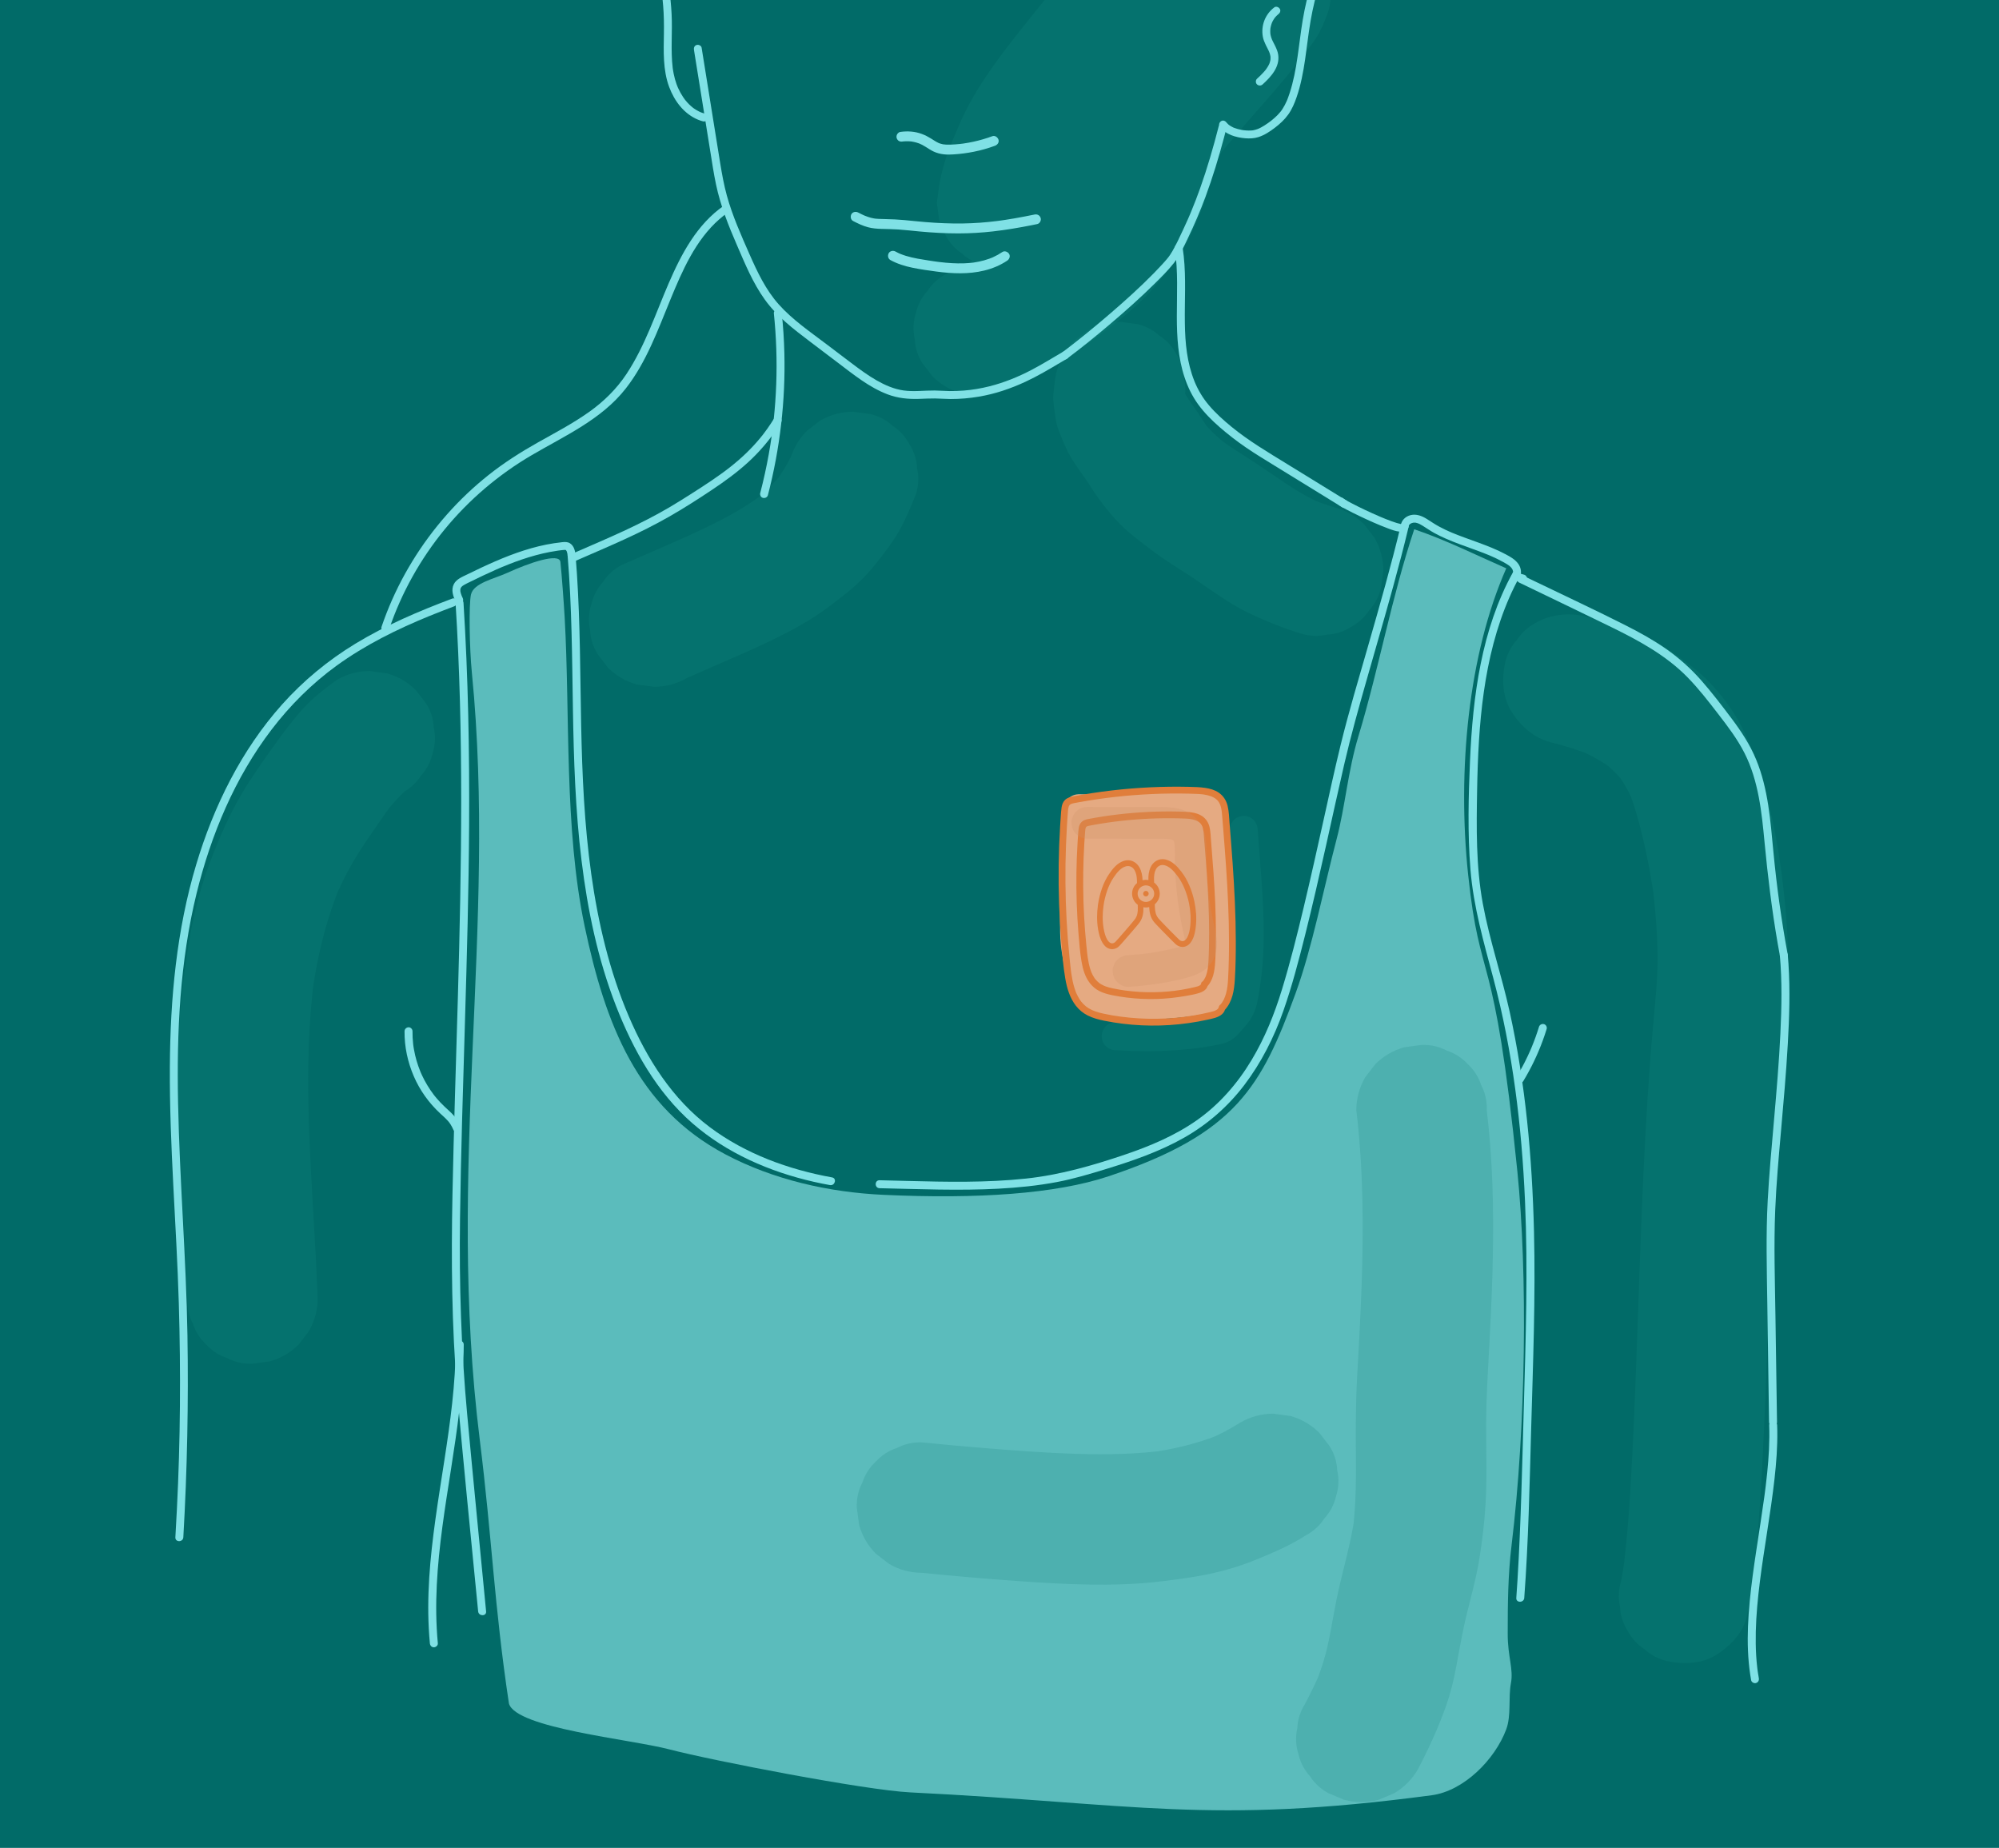 <?xml version="1.0" encoding="UTF-8"?>
<svg id="Layer_1" data-name="Layer 1" xmlns="http://www.w3.org/2000/svg" viewBox="0 0 2500 2310.85">
  <defs>
    <style>
      .cls-1 {
        fill: #0f847b;
      }

      .cls-1, .cls-2, .cls-3, .cls-4, .cls-5, .cls-6, .cls-7, .cls-8 {
        stroke-width: 0px;
      }

      .cls-2 {
        fill: #006d69;
      }

      .cls-3 {
        fill: #7fe1e5;
      }

      .cls-4 {
        fill: #016b68;
      }

      .cls-5 {
        fill: #cd916a;
      }

      .cls-6 {
        fill: #e07e3b;
      }

      .cls-7 {
        fill: #5bbcbc;
      }

      .cls-9 {
        opacity: .16;
      }

      .cls-10 {
        opacity: .3;
      }

      .cls-11 {
        opacity: .26;
      }

      .cls-8 {
        fill: #e5aa82;
      }
    </style>
  </defs>
  <g id="Layer_1-2" data-name="Layer 1">
    <rect class="cls-4" x="-3.62" y="-5.02" width="2505.2" height="2317.23"/>
    <path class="cls-8" d="M1325.72,1100.45c-.01,16.67-.02,33.34-.03,50.01-.01,10.26-.01,20.55,1.02,30.76.8,7.88,2.21,15.67,3.62,23.46,2.17,11.99,4.38,24.11,9.34,35.23,4.96,11.13,13.02,21.33,24.09,26.41,6.25,2.87,13.14,3.98,19.95,4.89,41.23,5.5,83.34,4.37,124.21-3.33,4.31-.81,12.2,1.43,15.27-1.7,2.24-2.28,10.58-9.23,11.66-12.24,6.66-18.56,2.69-36.69,6.16-56.1,10.16-56.77-6.48-114.5-10.49-172.03-.9-12.96-2.61-28.38-14.13-34.38-4.21-2.19-9.07-2.66-13.8-3.06-10.41-.9-20.83-1.71-31.28-1.74-13.73-.04-27.42,1.27-41.09,2.58-26.74,2.57-52.44,5-79.16,4-26.54-1-23.54,35.58-24.44,53.96-.88,17.75-.89,35.52-.9,53.28Z"/>
    <path class="cls-7" d="M590.17,841.74c31.41,318.52-32.54,618.39,9.85,958.91,15.41,123.8,17.92,206.33,36.46,329.7,8.85,30.89,151.45,44.47,200.71,57.34,54.02,14.12,245.29,51.01,301.06,53.76,280.6,13.83,373.83,40.72,652.3,3.58,40.06-5.34,79.1-44.55,93.19-82.43,6.45-17.36,2.44-39.46,5.86-57.66,3.38-17.97-4.02-32.87-4.02-61.49,0-37.54.29-73.79,4.83-111.06,18.12-148.78,20.12-340.41,7.24-467.57-29.34-289.7-46.47-227.89-61.55-370.95-13.79-130.84.38-275.96,47.67-383.15-39.41-17.34-75.21-35.27-115.08-48.87-28.26,84.65-44.07,173.7-69.9,259.13-13.13,43.42-16.45,87.52-27.2,128.38-16.32,62.01-30.52,135.84-51.23,192.6-42.56,116.65-74.65,175.91-234.08,229.06-66.21,22.07-163.79,28.57-281.26,23.18-68.19-3.13-137.73-18.79-198.05-50.75-110.25-58.39-150.06-163.11-175.81-285.18-25.74-122.07-18.1-264.08-24.98-386.08-.98-17.33-3.85-56.21-5.31-69.4-1.34-12.1-39.89,1.41-66.53,13.61-16.41,7.51-42.11,12.58-45.36,27.22-2.71,12.11-1.97,66.08,1.19,98.12Z"/>
    <g class="cls-10">
      <path class="cls-1" d="M1395.32,1313.31c24.95,1.34,50,1.6,74.94-.03,13.97-.91,27.92-2.47,41.72-4.79,5.83-.98,11.64-2.14,17.38-3.54,7.94-1.93,14.5-6.6,19.95-12.57,1.8-1.97,3.49-4.03,5.25-6.02,2.51-2.84,4.9-5.43,7.18-8.53,3.9-5.3,6.71-11.6,8.88-17.76.94-2.68,1.45-5.48,2.01-8.25.69-3.41,1.33-6.84,1.91-10.27,1.38-8.17,2.48-16.4,3.38-24.64,3.04-27.78,2.96-55.81,1.67-83.7-1.3-28.36-3.86-56.64-5.91-84.96-.25-3.47-.49-6.93-.73-10.4-.31-4.67-1.74-8.99-5.13-12.37-3.04-3.04-8.02-5.32-12.37-5.13-4.53.2-9.22,1.69-12.37,5.13-3.02,3.29-5.44,7.76-5.13,12.37,1.65,24.68,3.85,49.32,5.44,74.01,1.57,24.34,2.55,48.75,1.74,73.14-.46,13.65-1.49,27.29-3.31,40.84.21-1.55.42-3.1.63-4.65-.8,5.94-1.75,11.86-2.87,17.75-.94,4.92-1.81,9.84-3.74,14.48.59-1.39,1.18-2.79,1.76-4.18-1.69,3.98-3.76,7.87-6.39,11.32.91-1.18,1.82-2.36,2.74-3.54-2.03,2.6-4.44,4.92-6.59,7.43-2.4,2.79-4.83,5.59-7.72,7.87,1.18-.91,2.36-1.82,3.54-2.74-1.21.92-2.47,1.73-3.86,2.35,1.39-.59,2.79-1.18,4.18-1.76-2.22.93-4.69,1.35-7.04,1.87-2.57.58-5.15,1.12-7.74,1.61-5.34,1.02-10.72,1.88-16.11,2.61,1.55-.21,3.1-.42,4.65-.63-26.68,3.58-53.72,4.22-80.6,3.53-7.12-.18-14.24-.47-21.35-.85-2.41-.09-4.66.41-6.74,1.51-2.17.71-4.05,1.91-5.63,3.62-3.04,3.04-5.32,8.02-5.13,12.37.2,4.53,1.69,9.22,5.13,12.37,1.18.91,2.36,1.82,3.54,2.74,2.74,1.59,5.68,2.38,8.84,2.39h0Z"/>
    </g>
    <g class="cls-10">
      <path class="cls-1" d="M1939.56,928.26c17.98,4.51,35.71,9.96,52.82,17.13-6.49-2.74-12.99-5.48-19.48-8.22,16.8,7.15,32.81,15.95,47.3,27.11-5.5-4.25-11-8.5-16.51-12.75,11.06,8.66,20.97,18.56,29.59,29.66-4.25-5.5-8.5-11-12.75-16.51,9.41,12.33,16.99,25.81,23.07,40.07-2.74-6.49-5.48-12.99-8.22-19.48,8.86,21.22,14.79,43.79,20.05,66.14,5.84,24.8,10.33,49.9,13.73,75.14-.97-7.23-1.94-14.45-2.91-21.68,4.13,31.23,6.63,62.72,6.69,94.24.06,28.87-3.22,57.37-5.77,86.09-5.31,59.84-8.84,119.83-11.69,179.83-5.58,117.58-8.03,235.28-13.98,352.84-2.54,50.17-5.45,100.5-12.09,150.32.97-7.23,1.94-14.45,2.91-21.68-1.36,10.14-2.91,20.25-4.79,30.31-3.4,10.84-3.88,21.68-1.46,32.52.49,10.85,3.72,20.96,9.68,30.32,5.12,9.5,12.13,17.13,21,22.88,7.88,7.21,17.12,12.07,27.73,14.6,20.88,4.76,44.31,3.73,62.84-8.22,16.99-10.96,33.63-28.1,37.48-48.74,12.99-69.68,16.82-141.17,20.26-211.83,4.25-87.31,6.63-174.7,10.03-262.05,3.52-90.29,7.72-180.63,16.03-270.62,1.94-21.03,4.31-41.97,4.78-63.11.5-22.87-.41-45.76-2.31-68.55-4.41-52.96-12.42-106.3-26.37-157.64-7.04-25.9-16.01-51.23-28-75.3-10.76-21.6-25.87-41.79-42.58-59.08-10.36-10.72-22.31-19.51-34.13-28.55-7.11-5.44-14.53-10.41-22.31-14.85-21.68-12.36-45.34-21.89-69.05-29.58-9.31-3.02-18.75-5.65-28.25-8.03-20.82-5.22-44.16-2.71-62.84,8.22-9.5,5.12-17.13,12.13-22.88,21-7.21,7.88-12.07,17.12-14.6,27.73-4.76,20.88-3.73,44.31,8.22,62.84,11.4,17.64,27.91,32.25,48.76,37.48h0Z"/>
    </g>
    <g class="cls-10">
      <path class="cls-1" d="M421.19,850.25c-15.55,11.3-30.57,23.01-43.4,37.34-12.66,14.14-24.06,29.46-35.07,44.91-14.25,20-28.67,40.18-41.07,61.4-15.15,25.92-27.2,53.65-37.95,81.63-8.49,22.1-15.24,44.85-20.54,67.93-6.84,29.8-11.07,60.15-14.66,90.49-2.86,24.15-4.55,48.44-5.42,72.74-1.79,49.63-.23,99.32,2.23,148.91,2.48,49.97,5.95,99.89,8.12,149.88.26,6.11.51,12.21.73,18.32-.42,11.23,1.92,21.7,7.02,31.42,3.29,10.11,8.91,18.86,16.86,26.25,7.39,7.95,16.14,13.57,26.25,16.86,9.72,5.11,20.19,7.45,31.42,7.02,7.23-.97,14.45-1.94,21.68-2.91,13.82-3.87,25.81-10.87,35.99-20.97,4.25-5.5,8.5-11,12.75-16.51,7.38-12.72,11.09-26.44,11.13-41.16-1.91-52.6-5.57-105.12-8.31-157.69-2.73-52.32-4.63-104.75-2.85-157.13.98-28.79,3.1-57.55,6.9-86.11-.97,7.23-1.94,14.45-2.91,21.68,4.99-37.07,12.84-73.82,24.94-109.25,3.41-9.97,7.16-19.82,11.23-29.54-2.74,6.49-5.48,12.99-8.22,19.48,7.11-16.83,15.22-33.23,24.44-49.01,9.67-16.55,20.83-32.12,31.67-47.91,6.3-9.18,12.69-18.3,19.48-27.12-4.25,5.5-8.5,11-12.75,16.51,10.44-13.45,21.91-26.08,35.39-36.56-5.5,4.25-11,8.5-16.51,12.75,1.24-.94,2.48-1.87,3.74-2.79,9.5-5.12,17.13-12.13,22.88-21,7.21-7.88,12.07-17.12,14.6-27.73,3.4-10.84,3.88-21.68,1.46-32.52-.49-10.85-3.72-20.96-9.68-30.32-4.25-5.5-8.5-11-12.75-16.51-10.18-10.11-22.17-17.1-35.99-20.97-7.23-.97-14.45-1.94-21.68-2.91-14.71,0-28.43,3.72-41.15,11.1h0Z"/>
    </g>
    <g class="cls-10">
      <path class="cls-1" d="M1457.45-56.11c.5-.11,1.01-.2,1.52-.27-7.23.97-14.45,1.94-21.68,2.91,1.52-.17,2.99-.18,4.51-.03-7.23-.97-14.45-1.94-21.68-2.91,1.75.25,3.4.68,5.05,1.32-6.49-2.74-12.99-5.48-19.48-8.22,2.13.91,4.07,2.07,5.9,3.49-5.5-4.25-11-8.5-16.51-12.75,1.84,1.51,3.47,3.19,4.93,5.06-4.25-5.5-8.5-11-12.75-16.51,1.43,1.93,2.63,3.97,3.63,6.16-2.74-6.49-5.48-12.99-8.22-19.48,1.09,2.59,1.77,5.21,2.16,7.99-.97-7.23-1.94-14.45-2.91-21.68.41,3.63.33,7.22-.12,10.85.97-7.23,1.94-14.45,2.91-21.68-.98,6.68-3.14,13.04-5.76,19.25,2.74-6.49,5.48-12.99,8.22-19.48-12.02,27.98-28.83,53.94-46.68,78.51-5.06,6.97-10.24,13.84-15.51,20.65,4.25-5.5,8.5-11,12.75-16.51-26.82,34.69-55.12,68.17-81.63,103.11-21.69,28.58-41.93,58.66-56.16,91.72-6.61,15.36-13.35,30.7-18.27,46.7-3,9.75-5.37,19.69-7.11,29.74-.97,7.23-1.94,14.45-2.91,21.68.97,7.23,1.94,14.45,2.91,21.68,2.74,6.49,5.48,12.99,8.22,19.48,5.12,9.5,12.13,17.13,21,22.88,5.09,5.05,11.09,8.55,17.99,10.49,6.36,3.69,13.22,5.54,20.58,5.57,7.23,1.94,14.45,1.94,21.68,0,10.85-.49,20.96-3.72,30.32-9.68,16.64-8.62,32.79-18.19,48.32-28.68,7.83-5.29,15.51-10.82,23.01-16.56,12.64-9.68,25.31-19.32,37.38-29.69,11.91-10.23,23.02-21.29,34.18-32.32,14.96-14.8,29.87-29.65,44.91-44.36,17.43-17.05,35.02-33.96,52.95-50.48,16.81-15.49,33.91-30.73,51.79-44.98,1.98-1.58,3.98-3.15,5.98-4.7-5.5,4.25-11,8.5-16.51,12.75,11.67-9,23.92-18.28,37.56-24.1-6.49,2.74-12.99,5.48-19.48,8.22,2.94-1.24,5.99-2.3,9.16-2.75-7.23.97-14.45,1.94-21.68,2.91.14-.02.29-.04.43-.05-23.47-13.46-46.95-26.93-70.42-40.39.05.1.1.2.15.31-2.74-6.49-5.48-12.99-8.22-19.48.15.38.25.76.3,1.16-.97-7.23-1.94-14.45-2.91-21.68.08.67.05,1.33-.04,1.99.97-7.23,1.94-14.45,2.91-21.68-.24,1.64-.79,3.21-1.43,4.74,2.74-6.49,5.48-12.99,8.22-19.48-4.07,9.57-10.89,18.13-17.19,26.3,4.25-5.5,8.5-11,12.75-16.51-19.83,25.65-41.75,49.68-63.03,74.11-11.01,12.64-21.99,25.32-32.6,38.31-8.9,10.89-17.5,22.03-25.96,33.25-3.59,4.76-7.09,9.59-10.32,14.6-6.58,10.19-10.87,21.04-15.32,32.47-5.11,13.11-4.01,28.02-5.86,41.86.97-7.23,1.94-14.45,2.91-21.68-2.13,15.43-6.31,30.46-12.34,44.81,2.74-6.49,5.48-12.99,8.22-19.48-7.01,16.5-16.36,31.86-27.3,46.05,4.25-5.5,8.5-11,12.75-16.51-16.21,20.88-35.62,39.02-56.48,55.18,5.5-4.25,11-8.5,16.51-12.75-27.61,21.3-57.69,39.21-88.64,55.19-8.62,4.45-17.31,8.75-26.06,12.93-9.5,5.12-17.13,12.13-22.88,21-7.21,7.88-12.07,17.12-14.6,27.73-3.4,10.84-3.88,21.68-1.46,32.52.49,10.85,3.72,20.96,9.68,30.32,4.25,5.5,8.5,11,12.75,16.51,10.18,10.11,22.17,17.1,35.99,20.97,7.23.97,14.45,1.94,21.68,2.91,14.72-.05,28.44-3.76,41.16-11.13,20.3-9.7,40.31-20.04,59.74-31.41,9.79-5.73,19.44-11.71,28.87-18.01,14.93-9.97,29.06-20.92,43.23-31.94,17.02-13.25,33.08-27.79,47.2-44.13,11.26-13.03,21.97-26.73,31.45-41.11,5.73-8.69,10.84-17.79,15.16-27.26,7.62-16.72,15.1-33.89,19.42-51.84,1.37-5.68,2.42-11.42,3.23-17.2,1.39-9.9,2.99-20.1,3.86-30.16.18-2.1.21-4.23.47-6.32-.97,7.23-1.94,14.45-2.91,21.68.29-2.1,1-4.11,1.82-6.06-2.74,6.49-5.48,12.99-8.22,19.48,4.81-11.25,12.78-21.31,20.2-30.91-4.25,5.5-8.5,11-12.75,16.51,20.04-25.88,42.06-50.22,63.57-74.87,10.57-12.11,21.12-24.25,31.33-36.67,8.7-10.58,17.06-21.45,25.35-32.35,3.42-4.5,6.76-9.07,9.82-13.82,6.16-9.57,10.44-20.31,14.36-30.93,2.94-7.99,3.8-18.69,3.93-25.82.29-16.8-4.03-29.39-11.61-44.01-7.25-12.25-17-22.01-29.26-29.26-12.72-7.38-26.44-11.09-41.16-11.13-7.67.93-15.61,1.74-23.21,3.15-.62.12-1.24.26-1.86.42-1.37.35-2.71.8-4.03,1.29-9.55,3.58-19.22,7.45-28.26,12.28-7.78,4.16-15.1,9.16-22.23,14.35-24.77,18.04-48.35,37.61-71.1,58.12-19.96,17.99-39.41,36.55-58.66,55.29-16.92,16.48-33.66,33.14-50.45,49.76-13.48,13.34-26.94,26.55-41.56,38.65-4.02,3.32-8.09,6.58-12.21,9.77,5.5-4.25,11-8.5,16.51-12.75-22.97,17.74-47.49,33.39-73.27,46.74,39.93,30.7,79.87,61.4,119.8,92.1,3.29-18.98,8.93-37.44,16.4-55.19-2.74,6.49-5.48,12.99-8.22,19.48,11.97-28.22,28.3-54.32,46.23-79.09,5.23-7.22,10.59-14.34,16.04-21.39-4.25,5.5-8.5,11-12.75,16.51,27.51-35.55,56.58-69.83,83.63-105.75,11.42-15.17,22.37-30.73,32.29-46.93,4.92-8.03,9.58-16.23,13.92-24.59,2.13-4.12,4.19-8.27,6.14-12.48,5.36-11.51,10.92-23.25,14.53-35.48,2.86-9.71,3.71-20.9,4.84-30.46.39-3.3.53-6.55.23-9.86-.75-8.48-1.7-17.06-3.48-25.41-.27-1.28-.65-2.55-1.11-3.78-3.13-8.45-6.24-18.09-11.51-25.82-.3-.44-.62-.86-.93-1.29-4.33-5.94-8.99-12.14-13.75-17.74-.85-1-1.77-1.95-2.75-2.82-.39-.35-.79-.67-1.19-1.01-5.61-4.67-11.77-9.49-17.75-13.68-.94-.66-1.92-1.25-2.95-1.77-.56-.29-1.14-.53-1.72-.79-6.48-2.89-13.84-6.31-20.54-8.61-1.19-.41-2.39-.67-3.62-.87-7.74-1.27-16.43-3.3-24.67-3.08-.64.02-1.26.09-1.89.15-7.23.97-14.45,1.94-21.68,2.91-.51.07-1.02.16-1.52.27-10.61,2.52-19.86,7.39-27.73,14.6-8.88,5.75-15.88,13.38-21,22.88-5.96,9.36-9.19,19.47-9.68,30.32-2.43,10.84-1.94,21.68,1.46,32.52,2.74,6.49,5.48,12.99,8.22,19.48,7.25,12.25,17,22.01,29.26,29.26,6.49,2.74,12.99,5.48,19.48,8.22,14.47,3.84,28.92,3.84,43.38-.04h0Z"/>
    </g>
    <g class="cls-10">
      <path class="cls-1" d="M1322.15,462.29c-.45,1.45-.85,2.91-1.16,4.4-1.77,8.45-2.6,17.1-3.55,25.67-.3,2.72-.34,5.48-.13,8.21.65,8.45,2.04,16.83,3.32,25.2.22,1.41.49,2.8.82,4.19.64,2.7,1.49,5.34,2.49,7.92,4.57,11.87,9.42,24.03,16.01,35.01,3.13,5.22,6.57,10.26,10.06,15.25,3.6,5.15,7.27,10.25,10.78,15.47,3.41,5.06,6.46,10.36,10.01,15.33,11.46,16.05,23.65,31.36,38.43,44.42,9.92,8.76,20.64,16.73,31.15,24.71,5.21,3.96,10.55,7.75,15.98,11.41,11.12,7.5,22.59,14.45,33.76,21.87,17.2,11.42,33.88,23.7,51.57,34.36,8.08,4.87,16.41,9.31,24.99,13.23,16.52,7.53,33.39,14.56,50.65,20.25,3.12,1.03,6.26,2.02,9.41,2.98,10.84,3.4,21.68,3.88,32.52,1.46,10.85-.49,20.96-3.72,30.32-9.68,9.5-5.12,17.13-12.13,22.88-21,7.21-7.88,12.07-17.12,14.6-27.73.97-7.23,1.94-14.45,2.91-21.68-.05-14.72-3.76-28.44-11.13-41.16-4.25-5.5-8.5-11-12.75-16.51-10.18-10.11-22.17-17.1-35.99-20.97-11.48-3.51-22.84-7.43-33.9-12.09,6.49,2.74,12.99,5.48,19.48,8.22-16.42-6.94-31.75-15.8-46.57-25.66-18.21-12.11-36.05-24.74-54.53-36.45-11.58-7.33-23.02-14.83-33.88-23.22,5.5,4.25,11,8.5,16.51,12.75-12.93-10.02-25.1-21.15-35.16-34.1,4.25,5.5,8.5,11,12.75,16.51-6.11-7.91-11.06-16.63-16.78-24.83-5.71-8.19-11.64-16.24-16.83-24.79-2.76-4.55-5.29-9.24-7.37-14.15,2.74,6.49,5.48,12.99,8.22,19.48-2.03-4.88-3.58-9.96-4.28-15.21.97,7.23,1.94,14.45,2.91,21.68-.5-3.91-.51-7.85.01-11.76-.97,7.23-1.94,14.45-2.91,21.68.35-2.48.91-4.91,1.66-7.3,3.4-10.84,3.88-21.68,1.46-32.52-.49-10.85-3.72-20.96-9.68-30.32-5.12-9.5-12.13-17.13-21-22.88-7.88-7.21-17.12-12.07-27.73-14.6-7.23-.97-14.45-1.94-21.68-2.91-14.72.05-28.44,3.76-41.16,11.13-5.5,4.25-11,8.5-16.51,12.75-10.12,10.17-17.11,22.17-20.98,35.98h0Z"/>
    </g>
    <g class="cls-9">
      <path class="cls-2" d="M1696.27,1388.29c8.73,73.09,9.15,146.84,6.57,220.32-1.3,37.07-3.35,74.11-5.45,111.15-1.85,32.6-1.96,65.14-1.66,97.78.31,33.14.11,66.28-4.23,99.2.97-7.23,1.94-14.45,2.91-21.68-4.86,35.95-15.88,70.48-23.06,105.96-4.55,22.46-7.66,45.28-13.52,67.46-3.57,13.52-8.26,26.68-13.68,39.56,2.74-6.49,5.48-12.99,8.22-19.48-6.1,14.4-13.02,28.44-20.26,42.3-5.96,9.36-9.19,19.47-9.68,30.32-2.43,10.84-1.94,21.68,1.46,32.52,2.52,10.61,7.39,19.86,14.6,27.73,5.75,8.88,13.38,15.88,22.88,21,6.49,2.74,12.99,5.48,19.48,8.22,14.45,3.88,28.91,3.88,43.36,0,6.49-2.74,12.99-5.48,19.48-8.22,12.25-7.25,22.01-17,29.26-29.26,13.67-26.14,26.2-53.18,35.94-81.03,5.34-15.29,9.08-30.99,12.1-46.89,3.45-18.21,6.55-36.48,10.54-54.58,5.89-26.7,13.91-52.86,18.33-79.89,5.2-31.81,8.48-63.69,8.99-95.9.4-25.27-.31-50.55-.23-75.83.1-29.59,1.9-59.06,3.52-88.6,1.69-30.87,3.21-61.75,4.17-92.65,1.93-62.17,1.56-124.53-4.44-186.49-.74-7.68-1.58-15.35-2.49-23.01.42-11.23-1.92-21.7-7.02-31.42-3.29-10.11-8.91-18.86-16.86-26.25-7.39-7.95-16.14-13.57-26.25-16.86-9.72-5.11-20.19-7.45-31.42-7.02-7.23.97-14.45,1.94-21.68,2.91-13.82,3.87-25.81,10.87-35.99,20.97-4.25,5.5-8.5,11-12.75,16.51-7.38,12.71-11.09,26.43-11.14,41.15h0Z"/>
    </g>
    <g class="cls-9">
      <path class="cls-2" d="M1153.08,1966.87c32.98,3.34,66.01,6.26,99.07,8.76,30.05,2.27,60.14,4.39,90.27,5.43,28.21.98,56.5.96,84.67-1.09,20.82-1.52,41.59-4.26,62.21-7.45,13.65-2.11,27.2-4.86,40.55-8.39,13.25-3.5,26.3-7.76,39-12.91,19.06-7.73,38.06-15.65,55.84-26.05,2.95-1.72,5.85-3.51,8.73-5.34,9.5-5.12,17.13-12.13,22.88-21,7.21-7.88,12.07-17.12,14.6-27.73,3.4-10.84,3.88-21.68,1.46-32.52-.49-10.85-3.72-20.96-9.68-30.32-4.25-5.5-8.5-11-12.75-16.51-10.18-10.11-22.17-17.1-35.99-20.97-7.23-.97-14.45-1.94-21.68-2.91-14.72.05-28.44,3.76-41.16,11.13-13.07,8.32-26.83,15.47-41.09,21.51,6.49-2.74,12.99-5.48,19.48-8.22-23.01,9.68-47.14,16.44-71.67,20.95-7.07,1.3-14.17,2.41-21.29,3.36,7.23-.97,14.45-1.94,21.68-2.91-36.75,4.89-73.93,5.56-110.95,4.43-40.45-1.23-80.87-4.33-121.19-7.65-24.35-2-48.67-4.24-72.98-6.7-11.23-.42-21.7,1.92-31.42,7.02-10.11,3.29-18.86,8.91-26.25,16.86-7.95,7.39-13.57,16.14-16.86,26.25-5.11,9.72-7.45,20.19-7.02,31.42.97,7.23,1.94,14.45,2.91,21.68,3.87,13.82,10.87,25.81,20.97,35.99,5.5,4.25,11,8.5,16.51,12.75,12.71,7.37,26.43,11.08,41.15,11.13h0Z"/>
    </g>
    <g class="cls-10">
      <path class="cls-1" d="M988.16,574.81c-.35.85-.7,1.7-1.06,2.54,2.74-6.49,5.48-12.99,8.22-19.48-5.63,13.3-12.46,26.08-20.61,38-2.21,3.24-4.52,6.41-6.92,9.51,4.25-5.5,8.5-11,12.75-16.51-9.06,11.71-19.39,22.4-30.65,32.01-3.18,2.71-6.43,5.34-9.73,7.9,5.5-4.25,11-8.5,16.51-12.75-9.14,7.04-18.72,13.5-28.58,19.49-10.43,6.34-21.15,12.18-32.03,17.7-11.53,5.86-23.24,11.37-35.01,16.72-12.6,5.72-25.28,11.26-37.96,16.78-13.59,5.91-27.19,11.8-40.75,17.79-1.78.79-3.57,1.58-5.35,2.38-9.5,5.12-17.13,12.13-22.88,21-7.21,7.88-12.07,17.12-14.6,27.73-3.4,10.84-3.88,21.68-1.46,32.52.49,10.85,3.72,20.96,9.68,30.32,4.25,5.5,8.5,11,12.75,16.51,10.18,10.11,22.17,17.1,35.99,20.97,7.23.97,14.45,1.94,21.68,2.91,14.72-.05,28.44-3.76,41.16-11.13,22.12-9.85,44.4-19.34,66.55-29.12,19.79-8.73,39.5-17.7,58.68-27.72,17.25-9.02,34.1-18.93,49.78-30.5,7.41-5.47,14.64-11.19,21.91-16.84,1.85-1.44,3.69-2.91,5.5-4.4,3.6-2.96,7.12-6.03,10.54-9.2,6.75-6.26,13.12-12.94,19.01-20.02,7.39-8.89,14.46-18.06,21.23-27.43,2.75-3.81,5.37-7.71,7.85-11.69,5.3-8.51,9.97-17.41,14.04-26.57,3.84-8.63,7.46-17.35,11.04-26.09,3.4-10.84,3.88-21.68,1.46-32.52-.49-10.85-3.72-20.96-9.68-30.32-5.12-9.5-12.13-17.13-21-22.88-7.88-7.21-17.12-12.07-27.73-14.6-7.23-.97-14.45-1.94-21.68-2.91-14.72.05-28.44,3.76-41.16,11.13-5.5,4.25-11,8.5-16.51,12.75-10.12,10.21-17.11,22.21-20.98,36.02h0Z"/>
    </g>
    <path class="cls-3" d="M1524.13,157.98c-6.68,26.12-14.17,52.05-23.22,77.46-3.46,9.73-7.16,19.38-11.12,28.92-.21.52-.43,1.03-.65,1.55-.14.33-.8,2.05-.27.65-.43,1.12-.94,2.22-1.41,3.32-.88,2.06-1.78,4.11-2.69,6.15-1.76,3.95-3.56,7.89-5.4,11.81-4.15,8.83-8.27,17.82-13.16,26.27-.93,1.61-1.91,3.19-2.95,4.72-.49.72-1,1.43-1.52,2.13-.09.13-.75,1-.33.45-.37.48-.75.96-1.14,1.43-2.2,2.72-4.55,5.32-6.9,7.9-3.42,3.75-6.92,7.41-10.47,11.03-17.08,17.38-35.22,33.73-53.66,49.65-9.37,8.09-18.85,16.04-28.44,23.87-4.58,3.74-9.19,7.44-13.83,11.11-2.14,1.69-4.28,3.37-6.43,5.04-.5.39-.99.77-1.49,1.16-.17.13-1.18.91-.17.14-.2.15-.39.3-.59.45-1.06.82-2.12,1.63-3.18,2.44-1.93,1.48-3.88,2.94-5.82,4.4-2.08,1.55-3.35,4.37-1.78,6.81,1.33,2.06,4.58,3.45,6.81,1.78,18.76-14.03,36.95-28.83,54.8-44.01,18.98-16.14,37.62-32.74,55.33-50.27,8.09-8.01,16.27-16.17,23.38-25.07,7.42-9.3,12.37-20.18,17.51-30.84,8.23-17.09,15.69-34.55,22.29-52.34,9.01-24.29,16.51-49.12,23.18-74.15,1-3.76,1.98-7.53,2.95-11.3.64-2.52-.82-5.52-3.48-6.12-2.62-.61-5.46.76-6.15,3.46h0Z"/>
    <path class="cls-3" d="M1469.29,311.37c2.1,13.64,2.72,28.11,2.81,42.18.1,14.18-.33,28.35-.32,42.53.02,25.46,1.57,51.48,9.66,75.81,3.99,12,9.54,23.52,17,33.76,7.76,10.64,17.04,19.96,26.96,28.58,10.57,9.2,21.71,17.78,33.28,25.69,11.82,8.08,24.1,15.46,36.29,22.97,24.87,15.3,49.74,30.6,74.61,45.91,3.09,1.9,6.17,3.8,9.26,5.7,2.22,1.37,5.57.55,6.81-1.78,1.28-2.43.58-5.35-1.78-6.81-24.69-15.19-49.38-30.38-74.07-45.57-23.81-14.65-48.09-28.96-69.63-46.61-10.02-8.21-19.75-16.91-28.15-26.8-3.88-4.58-7.27-9.24-10.49-14.61-1.57-2.62-3.03-5.31-4.38-8.06-.67-1.37-1.32-2.75-1.94-4.14-.29-.65-.58-1.31-.86-1.97.09.21.27.65-.12-.3-.17-.42-.34-.83-.5-1.25-9.27-23.28-11.53-47.31-11.91-72.07-.44-28.19,1.61-56.48-1.44-84.58-.41-3.75-.9-7.49-1.48-11.22-.4-2.58-3.77-4.24-6.12-3.48-2.82.91-3.91,3.36-3.49,6.12h0Z"/>
    <path class="cls-3" d="M1525.35,158.24c7.37,10.06,20.31,13.74,32.23,14.69,5.39.43,10.91.17,16.1-1.46,7.54-2.36,14.24-6.81,20.49-11.54,6.41-4.86,12.27-10.21,16.97-16.77,4.66-6.51,7.81-14.02,10.41-21.54,5.29-15.32,8.3-31.31,10.66-47.31,1.21-8.25,2.27-16.52,3.36-24.79.06-.49.13-.98.2-1.47.01-.06.22-1.67.08-.63.13-.98.26-1.96.4-2.93.29-2.12.59-4.23.9-6.35.59-4.06,1.22-8.12,1.92-12.16,2.85-16.48,6.82-32.77,11.89-48.71,4.95-15.56,12-31.46,9.53-48.15-1.86-12.62-10.53-25.82-23.64-28.66-7.95-1.73-16.2.34-23.05,4.55-6.83,4.19-12.17,10.23-17.13,16.41-10.42,12.96-20.25,26.39-29.43,40.25-2.2,3.31-4.35,6.65-6.47,10.01-1.39,2.2-.53,5.58,1.78,6.81,2.45,1.3,5.32.57,6.81-1.78,8.49-13.44,17.56-26.5,27.21-39.13,1.95-2.55,4.14-5.36,6.56-8.38,2.32-2.89,4.67-5.77,7.23-8.45,1.27-1.34,2.6-2.62,3.99-3.83.58-.5,1.17-1,1.78-1.47-.81.63.41-.29.47-.33.49-.35.98-.69,1.48-1.01,1.38-.9,2.82-1.64,4.29-2.37,1.3-.65-.9.31.45-.2.42-.16.83-.32,1.25-.46.98-.34,1.97-.62,2.98-.85.43-.1.87-.17,1.3-.26.21-.04.97-.11-.02-.01.87-.09,1.75-.16,2.63-.16s1.76.04,2.63.15c-1.11-.13.09.04.26.07.41.08.82.18,1.22.28.63.17,1.25.36,1.86.58l.33.12c.51.2.44.17-.22-.1.28.03.7.32.95.45.62.32,1.23.66,1.82,1.03.2.12.39.25.59.38.23.15,1.58.99.41.26,1.15.73,2.19,1.9,3.11,2.9.4.44.79.9,1.17,1.36.78.95-.6-.88.1.14.27.4.56.79.83,1.19.74,1.12,1.41,2.29,2,3.49.16.33.32.66.48,1,.11.23.7,1.29.09.17.4.73.63,1.64.89,2.43.42,1.29.77,2.6,1.05,3.93.14.69.37,1.46.38,2.17-.03-1.36-.03-.16,0,.13.05.48.09.97.12,1.45.11,1.79.1,3.59,0,5.39-.12,2.29-.27,3.4-.52,4.98-1.28,7.82-3.91,15.33-6.45,22.81-5.16,15.19-9.42,30.65-12.6,46.37-3.18,15.68-5.13,31.56-7.24,47.41-.07.49-.13.98-.2,1.47.14-1.04-.08.57-.09.63-.13.98-.27,1.95-.4,2.93-.27,1.95-.55,3.91-.83,5.86-.57,3.9-1.18,7.79-1.84,11.67-1.3,7.58-2.84,15.12-4.79,22.55-.99,3.8-2.1,7.57-3.32,11.3-.57,1.72-1.16,3.43-1.78,5.12-.3.8-.6,1.6-.91,2.39-.17.43-.35.86-.52,1.29-.22.54-.24.57-.04.1-.12.28-.25.57-.37.85-1.5,3.39-3.21,6.69-5.24,9.79-.42.65-.86,1.28-1.31,1.91-.27.37-.54.74-.82,1.11.63-.83-.29.36-.34.43-1.15,1.41-2.36,2.77-3.63,4.07-2.55,2.62-5.31,5-8.17,7.26-1.18.93.77-.56-.44.34-.37.27-.73.55-1.1.82-.73.54-1.47,1.08-2.22,1.61-1.49,1.06-3,2.09-4.55,3.07-1.42.9-2.86,1.75-4.35,2.54-.81.43-1.62.83-2.45,1.21-.09.04-1.47.63-.48.22-.56.23-1.12.44-1.69.65-1.56.55-3.16,1.01-4.78,1.32-.43.08-.91.22-1.34.23,1.31-.03.56-.07.23-.04-.54.05-1.08.1-1.62.13-2.1.13-4.21.09-6.31-.04-1.25-.08-2.49-.21-3.72-.36-1.15-.14,1.19.19.04,0-.22-.03-.43-.06-.65-.1-.76-.12-1.52-.26-2.28-.41-2.65-.53-5.27-1.23-7.8-2.17-.32-.12-.63-.24-.95-.36-.1-.04-.21-.08-.31-.13-.5-.21-.41-.17.26.11-.41,0-1.17-.53-1.51-.7-1.28-.63-2.52-1.33-3.7-2.12-.27-.18-.53-.37-.79-.55-.63-.43.26.19.24.2-.1.07-1.32-1.11-1.45-1.23-.46-.43-.9-.87-1.33-1.34-.21-.23-.41-.47-.61-.71-.73-.83.67.92.02.02-1.53-2.09-4.39-3.34-6.81-1.78-2.11,1.27-3.47,4.5-1.82,6.74h0Z"/>
    <path class="cls-3" d="M1674.33,631.48c2.93,2.23,6.31,3.94,9.55,5.67,5.24,2.8,10.56,5.43,15.92,7.99,11.9,5.69,23.98,11.15,36.35,15.76,4.52,1.69,9.14,3.4,13.96,3.93,2.6.28,5.09-2.49,4.98-4.98-.13-2.94-2.19-4.67-4.98-4.98-.81-.09,1.45.23.81.11-.17-.03-.34-.05-.51-.08-.36-.06-.71-.14-1.06-.22-.84-.19-1.68-.41-2.51-.66-2.17-.63-4.32-1.37-6.44-2.14-2.6-.94-5.17-1.94-7.74-2.98-1.42-.57-2.83-1.15-4.24-1.74-.38-.16-.77-.33-1.15-.48.06.02,1.17.49.41.17-.17-.07-.35-.15-.52-.22-.74-.32-1.48-.63-2.23-.95-11.66-5.02-23.2-10.39-34.44-16.3-3.77-1.98-7.74-3.93-11.14-6.52-2.08-1.58-5.66-.39-6.81,1.78-1.38,2.66-.43,5.15,1.79,6.84h0Z"/>
    <path class="cls-3" d="M1761.74,657.91c.09-1.11-.32,1.13-.01.08.06-.2.09-.4.15-.59.04-.12.39-1.07.06-.26-.32.8.07-.1.14-.22.1-.17.22-.34.31-.52.5-.92-.77.8-.05.04.35-.37.72-.73,1.08-1.09.77-.76-.94.59-.02.01.18-.11.35-.24.53-.35.46-.29.93-.52,1.41-.77.85-.44-.29.15-.3.12s.86-.3.92-.32c.52-.16,1.05-.3,1.58-.4,1.15-.23.09.16-.03-.02.01.02.69-.06.65-.05.54-.03,1.08-.03,1.62,0,0,0,.6.01.64.05-.2-.03-.39-.05-.59-.08.27.04.55.09.82.15.67.14,1.34.31,2,.52s1.3.44,1.94.7c-.97-.39-.1-.03.14.08.31.15.63.3.94.46,1.25.63,2.46,1.34,3.65,2.08,4.79,2.99,9.4,6.21,14.35,8.95,4.94,2.73,10.03,5.17,15.2,7.41,10.68,4.64,21.65,8.54,32.6,12.5,5.35,1.93,10.68,3.89,15.97,5.98,1.32.52,2.63,1.05,3.95,1.59.26.11.52.22.79.33-.02-.01,1.27.53.58.24-.69-.29.59.25.58.25.39.17.78.33,1.17.5,2.6,1.13,5.17,2.3,7.72,3.53,2.8,1.36,5.57,2.78,8.28,4.3,1.39.77,2.77,1.56,4.12,2.41.64.4,1.26.81,1.88,1.24.28.19.55.4.83.59.29.21.22.16-.2-.16.21.17.42.34.63.51.51.43,1.01.89,1.48,1.37.28.29.56.58.82.88.17.2.86,1.17.23.25.4.58.79,1.16,1.12,1.79.14.27.31.56.41.85-.42-1.22-.03.04.03.22.09.3.18.6.25.91.05.18.08.37.12.55.09.56.09.49-.02-.21.26.43.03,1.36.04,1.85.01,1.18.31-1-.02.13-.1.35-.19.7-.28,1.05-.27.97.09-.15.09-.18.03.31-.58,1.01-.75,1.26-1.85,2.69.06,6.5,2.97,7.31,3.07.86,6.13,1.71,9.2,2.57,2.51.7,5.53-.86,6.12-3.48.6-2.64-.79-5.37-3.48-6.12-3.07-.86-6.13-1.71-9.2-2.57.99,2.44,1.98,4.87,2.97,7.31,3.82-5.56,2.64-13.4-1.23-18.59-3.91-5.25-9.68-8.52-15.36-11.55-10.88-5.82-22.4-10.36-33.97-14.61-5.74-2.11-11.51-4.15-17.25-6.26-2.8-1.03-5.59-2.07-8.37-3.15-1.32-.51-2.64-1.03-3.95-1.56-.72-.29-1.44-.58-2.16-.88-.33-.13-.65-.27-.98-.4-.13-.06-1.53-.64-.97-.4.69.29-.59-.25-.58-.25-.39-.17-.78-.33-1.17-.5-.65-.28-1.29-.57-1.94-.85-1.42-.63-2.83-1.28-4.23-1.94-2.67-1.27-5.32-2.6-7.92-4.01-5.36-2.9-10.31-6.34-15.46-9.56-6.01-3.75-12.93-6.49-20.07-4.76-6.65,1.61-11.94,6.78-12.48,13.74-.2,2.6,2.43,5.09,4.98,4.98,2.87-.13,4.76-2.19,4.98-4.98h0Z"/>
    <path class="cls-3" d="M1899.76,728.46c38.38,18.53,76.85,36.9,115.13,55.63,34.36,16.81,68.4,35.18,95.43,62.75,14.02,14.3,26.26,30.19,38.48,46.01,12.08,15.62,24.12,31.46,33.05,49.15,17.38,34.46,21.39,73.73,24.97,111.6,4.01,42.41,9.19,84.64,16.47,126.62.9,5.19,1.83,10.37,2.78,15.55.49,2.64,3.69,4.14,6.12,3.48,2.78-.76,3.96-3.47,3.47-6.12-7.8-42.34-13.72-84.99-17.8-127.84-3.71-38.87-6.49-78.92-21.57-115.4-7.71-18.67-18.68-35.38-30.79-51.46-12.18-16.17-24.5-32.38-37.89-47.57-13.15-14.9-27.8-28.09-44.09-39.47-15.8-11.04-32.72-20.37-49.89-29.08-37.84-19.18-76.36-37.1-114.56-55.55-4.76-2.3-9.53-4.6-14.29-6.9-2.42-1.17-5.38-.66-6.81,1.78-1.27,2.19-.64,5.65,1.79,6.82h0Z"/>
    <path class="cls-3" d="M2225.9,1194.45c2.96,32.61,2.27,65.52.7,98.19-1.74,36.15-4.83,72.22-7.99,108.28-2.93,33.5-6.08,67.01-7.88,100.6-2.28,42.64-1.13,85.37-.5,128.04.65,44.16,1.31,88.32,1.96,132.49.08,5.45.16,10.89.24,16.34.09,6.4,10.05,6.42,9.95,0-.66-44.16-1.31-88.32-1.96-132.49-.65-44.07-2.09-88.23-.31-132.29,1.34-33.24,4.39-66.4,7.3-99.53,3.16-36.06,6.39-72.12,8.45-108.26,1.9-33.4,3.03-67,.85-100.41-.24-3.65-.52-7.3-.85-10.95-.24-2.68-2.11-4.98-4.98-4.98-2.5,0-5.22,2.28-4.98,4.97h0Z"/>
    <path class="cls-3" d="M867.88,62.3c4.54,28.24,9.08,56.49,13.62,84.73,2.26,14.05,4.52,28.09,6.78,42.14,2.23,13.9,4.31,27.84,7.21,41.61,5.6,26.68,15.76,51.85,26.57,76.78,9.96,22.98,19.66,46.51,34.35,66.97,15.26,21.25,35.87,36.95,56.53,52.6,11.13,8.43,22.26,16.86,33.39,25.29,10.41,7.89,20.71,15.97,31.5,23.34,10.13,6.92,20.78,13.06,32.28,17.42,12.7,4.81,25.69,6.06,39.18,5.64,6.69-.21,13.38-.63,20.07-.54,6.49.08,12.95.68,19.44.7,11.86.03,23.71-1,35.4-2.97,20.27-3.42,39.82-10.05,58.43-18.7,14.9-6.93,29.03-15.27,43.13-23.66,2.84-1.69,5.68-3.37,8.54-5.02,5.55-3.19.55-11.79-5.02-8.59-13.06,7.51-25.81,15.53-39.18,22.51-16.86,8.8-34.28,15.93-52.81,20.57-10.47,2.63-21.14,4.43-31.9,5.29-5.92.47-11.85.68-17.78.62-6.24-.05-12.45-.64-18.68-.7-12.98-.12-26.13,1.76-39.06-.08-11.91-1.7-23.25-6.69-33.61-12.61-10.58-6.05-20.42-13.28-30.14-20.6-10.99-8.29-21.94-16.62-32.92-24.93-20.46-15.5-42.22-30.32-59.4-49.59-16.22-18.2-26.76-40.56-36.5-62.68-10.54-23.95-21.32-48.02-28.29-73.3-3.63-13.17-6.05-26.62-8.26-40.09-2.26-13.81-4.45-27.64-6.68-41.46-4.44-27.64-8.89-55.28-13.33-82.92-1.09-6.8-2.19-13.59-3.28-20.39-.43-2.66-3.73-4.13-6.12-3.48-2.81.75-3.89,3.43-3.46,6.1h0Z"/>
    <path class="cls-3" d="M845.18-145.55c-5.26-2.25-10.91-1.81-15.79,1.26-4.76,3-7.79,7.71-9.45,13.01-1.65,5.29-1.92,11.03-2.18,16.53-.28,5.77-.31,11.54-.16,17.31.64,23.63,4.44,47.03,7.74,70.39.21,1.46.41,2.92.61,4.39.09.64.18,1.28.26,1.92.05.37.1.73.15,1.1.05.35.05.37.01.05.02.18.05.37.07.55.39,2.92.77,5.85,1.12,8.78.71,5.85,1.33,11.71,1.81,17.59.95,11.61,1.12,23.22.93,34.86-.35,22.15-1.31,45.36,6.54,66.47,6.52,17.54,18.4,33.6,36.06,40.98,2.03.85,4.11,1.55,6.24,2.11,2.51.66,5.52-.84,6.12-3.48.59-2.61-.78-5.41-3.48-6.12-1-.26-2-.55-2.98-.88-.46-.15-.91-.31-1.36-.48-.26-.09-.51-.19-.77-.29-.12-.05-1.18-.48-.54-.21.56.23-.07-.03-.16-.07-.25-.11-.5-.22-.74-.34-.43-.2-.86-.41-1.28-.62-.97-.49-1.92-1.01-2.85-1.56-.87-.52-1.73-1.06-2.57-1.63-.39-.27-.78-.54-1.17-.81-.21-.15-1.65-1.27-.78-.57-1.59-1.28-3.14-2.62-4.6-4.05-1.52-1.5-2.96-3.07-4.32-4.72-.31-.37-.61-.75-.91-1.13-.12-.15-.56-.75.01.02-.12-.17-.25-.33-.38-.5-.67-.9-1.31-1.81-1.94-2.73-2.4-3.57-4.48-7.34-6.26-11.26-.23-.52-.46-1.04-.69-1.55.39.87-.11-.28-.23-.58-.42-1.05-.83-2.11-1.21-3.17-.71-1.99-1.35-4.01-1.92-6.04-.62-2.22-1.14-4.46-1.59-6.72-.25-1.27-.48-2.54-.69-3.81-.12-.73-.23-1.46-.34-2.18-.04-.27-.08-.55-.12-.82-.05-.35-.05-.36-.01-.05-.02-.18-.05-.37-.07-.55-1.33-11.21-1.41-22.48-1.25-33.75.16-11.29.45-22.58-.13-33.86-.57-11.22-1.78-22.4-3.23-33.53-1.49-11.42-3.21-22.81-4.79-34.22-.18-1.28-.35-2.56-.53-3.84-.14-1.05-.07-.55-.04-.32-.05-.37-.1-.73-.15-1.1-.1-.73-.19-1.46-.29-2.19-.37-2.83-.72-5.66-1.04-8.49-.64-5.56-1.2-11.14-1.62-16.72-.84-11.14-1.13-22.34-.49-33.51.07-1.21.15-2.42.25-3.63.05-.64.11-1.28.18-1.91.03-.32.07-.64.11-.96.04-.38.1-.64.01-.11.4-2.44.93-4.81,1.81-7.13.2-.54,0,.02-.04.11.14-.28.27-.57.41-.85.29-.56.6-1.11.94-1.64.12-.19.27-.37.38-.56.35-.62-.52.55-.03.03.38-.4.73-.83,1.13-1.21.35-.34.71-.66,1.1-.96-.81.63.44-.25.71-.4.42-.25.85-.45,1.28-.68.64-.34-.75.21-.05.03.32-.09.64-.22.97-.31.26-.07.52-.13.78-.19.1-.03.78-.14.13-.04-.66.1.7-.02.92-.02.27,0,.53.03.79.04-.2,0-1.04-.23-.15,0,.28.07,1.79.58.72.13,2.39,1.02,5.45.79,6.81-1.78,1.19-2.16.83-5.74-1.73-6.83h0Z"/>
    <path class="cls-3" d="M967.8,391.83c3.06,29.46,4.06,59.14,2.97,88.74-.54,14.8-1.6,29.58-3.17,44.31-1.58,14.81-3.46,28.03-6.16,43.13-2.92,16.3-6.48,32.49-10.67,48.52-.66,2.52.83,5.52,3.48,6.12,2.6.59,5.42-.78,6.12-3.48,7.6-29.1,13.09-58.72,16.55-88.59,3.41-29.42,4.77-59.09,4.04-88.7-.41-16.72-1.48-33.42-3.21-50.05-.27-2.58-2.1-5.1-4.98-4.98-2.46.11-5.26,2.21-4.97,4.98h0Z"/>
    <path class="cls-3" d="M968.21,523.13c-2.67,4.34-5.48,8.6-8.42,12.76-1.38,1.96-2.8,3.89-4.25,5.8-.15.2-1.4,1.83-.66.87-.32.41-.64.83-.96,1.24-.76.97-1.53,1.93-2.31,2.89-5.85,7.19-12.16,14.01-18.85,20.42-6.51,6.25-13.38,12.11-20.48,17.68-.49.38-.97.77-1.47,1.14.86-.65-.14.1-.47.36-.99.76-1.98,1.51-2.98,2.26-1.81,1.35-3.63,2.69-5.46,4.01-3.82,2.76-7.68,5.45-11.57,8.1-8,5.44-16.14,10.69-24.3,15.89-9.21,5.87-18.42,11.72-27.83,17.26-18.18,10.68-36.96,20.3-56.07,29.21-19.5,9.1-39.29,17.55-59.01,26.14-2.61,1.14-5.21,2.27-7.81,3.41-2.39,1.05-3.12,4.73-1.78,6.81,1.6,2.48,4.25,2.91,6.81,1.78,20.11-8.81,40.33-17.4,60.3-26.54,19.1-8.75,37.92-18.09,56.17-28.51,18.33-10.46,36.17-21.91,53.73-33.62,15.58-10.39,30.81-21.43,44.67-34.05,14.3-13.02,26.94-27.8,37.58-43.95,1.38-2.1,2.73-4.22,4.05-6.36,1.37-2.22.55-5.57-1.78-6.81-2.48-1.25-5.39-.55-6.85,1.81h0Z"/>
    <path class="cls-3" d="M719.83,694.65c-.54-5.69-1.83-11.85-6.96-15.2-2.97-1.94-6.46-1.79-9.82-1.43-3.47.37-6.94.83-10.39,1.36-12.63,1.93-25.05,5.03-37.22,8.91-24.65,7.86-48.2,18.81-71.38,30.18-5.93,2.91-13.22,5.69-16.43,11.93-3.82,7.43-.88,15.39,2.41,22.39,1.11,2.36,4.69,3.15,6.81,1.78,2.43-1.57,2.97-4.28,1.78-6.81-.3-.65-.6-1.3-.9-1.95-.39-.87-.09-.19-.01-.01-.17-.4-.33-.81-.49-1.22-.52-1.35-.96-2.73-1.27-4.14-.06-.28-.11-.55-.17-.83-.26-1.31,0,.68-.02-.13-.01-.62-.08-1.23-.06-1.85,0-.03.12-1.36.02-.55-.1.8.12-.5.13-.54.07-.26.16-.52.22-.78.25-1.03-.37.52.14-.34.19-.32.39-.65.57-.98.12-.21.39-.83-.11.1.26-.49.89-.99,1.29-1.36.19-.17.38-.33.57-.5.92-.8-.6.37.05-.04.6-.38,1.17-.79,1.78-1.16,2.34-1.39,4.83-2.52,7.26-3.72,10.81-5.31,21.66-10.53,32.68-15.39,1.26-.56,2.53-1.11,3.8-1.66.7-.3,1.41-.61,2.11-.91.28-.12.56-.24.85-.36,1.4-.6-.89.37.51-.21,2.83-1.18,5.66-2.35,8.51-3.47,5.54-2.19,11.13-4.26,16.78-6.17,11.23-3.8,22.69-6.98,34.34-9.23,3.28-.63,6.58-1.19,9.9-1.67.3-.04.6-.08.9-.13,1.21-.17-.62.07.49-.07.91-.12,1.81-.23,2.72-.34,1.63-.19,3.27-.43,4.91-.47.29-.01.57,0,.86,0,1.13,0-.63-.22.37.08.99.29-.67-.5-.17-.11.12.09.77.55.9.54-.16.01-.85-.82-.33-.21.06.08.52.64.61.66-.55-.15-.53-.85-.16-.14.17.32.35.64.53.96.38.68-.23-.28-.11-.31.03-.01.32.88.33.92.19.58.35,1.17.48,1.77.14.6.24,1.21.34,1.82.16.95-.07-.31-.04-.33-.08.06.12,1.15.14,1.3.24,2.58,2.11,5.1,4.98,4.98,2.48-.09,5.23-2.18,4.97-4.96h0Z"/>
    <path class="cls-3" d="M565.45,748.61c-41.62,15.65-82.82,33.14-120.9,56.29-34.2,20.79-65.23,46.33-91.89,76.2-50.85,57-85.35,126.97-107.2,199.78-24.64,82.08-32.54,167.8-33.04,253.21-.57,98.72,8.3,197.15,11.2,295.77,2.53,85.72,1.97,171.5-2.37,257.15-.6,11.83-1.25,23.65-1.93,35.47-.37,6.4,9.58,6.38,9.95,0,4.87-84.14,6.54-168.17,5.16-252.43-1.58-97.08-9.8-193.89-11.73-290.96-1.74-87.9,2.15-176.52,23.24-262.21,18-73.13,47.77-144.27,93.65-204.42,23.07-30.25,50.38-57.5,81.18-79.87,35.9-26.06,75.98-45.84,116.96-62.54,10.05-4.1,20.18-8.02,30.34-11.84,5.96-2.24,3.39-11.86-2.62-9.6h0Z"/>
    <path class="cls-3" d="M709.87,694.65c5.35,63.79,5.57,127.87,6.63,191.84,1.05,63.35,3.07,126.73,10.78,189.67,7.57,61.85,20.35,123.37,43.01,181.56,21.33,54.79,50.99,108.16,95.87,147.17,42.9,37.28,96.44,60.46,151.5,72.99,6.73,1.53,13.5,2.9,20.3,4.13,6.26,1.14,8.95-8.45,2.65-9.6-54.59-9.92-108.2-29.37-152.9-62.83-46.84-35.06-78.53-85.39-101.31-138.54-24.22-56.52-38.37-117-46.92-177.74-8.68-61.67-11.41-123.96-12.66-186.16-1.27-63.26-1.16-126.6-5.31-189.77-.5-7.59-1.06-15.17-1.7-22.75-.52-6.3-10.47-6.36-9.94.03h0Z"/>
    <path class="cls-3" d="M1751.96,656.59c-12.01,50.26-26.27,99.95-40.53,149.6-12.03,41.88-24.62,83.7-34.95,126.04-7.45,30.52-14.1,61.23-20.89,91.89-8.23,37.14-16.49,74.27-25.33,111.26-8.18,34.21-16.71,68.4-27.01,102.04-9.44,30.8-21.28,60.3-37.89,88.03-17.69,29.53-40.5,55.79-68.78,75.6-27.34,19.16-58.29,32.17-89.77,42.84-40.38,13.69-81.29,25.44-123.8,29.97-49.35,5.26-99.13,4.22-148.66,2.94-11.45-.3-22.91-.61-34.36-.86-6.41-.14-6.4,9.81,0,9.95,49.5,1.09,99.05,3.23,148.53.62,24.61-1.3,49.22-3.76,73.45-8.35,20.9-3.96,41.25-10.11,61.57-16.34,33.29-10.21,66.6-21.73,97.02-38.93,29.57-16.72,55.13-39.06,75.67-66.1,21.17-27.87,37.28-59.81,48.82-92.8,10.83-30.94,19.16-62.78,27.13-94.56,9.38-37.38,17.93-74.97,26.33-112.58,7.53-33.72,14.84-67.5,22.64-101.16,8.42-36.32,18.52-72.17,28.75-108.01,14.48-50.72,29.4-101.32,42.66-152.38,3.11-11.99,6.13-24.01,9.01-36.07,1.48-6.22-8.12-8.88-9.61-2.64h0Z"/>
    <path class="cls-3" d="M569.74,753.96c10.35,164.46,7.5,329.35,2.87,493.96-2.3,81.96-5.12,163.91-6.74,245.89-1.62,81.93-1.01,163.78,5.84,245.48,7.71,92.02,17.43,183.9,26.27,275.82.61,6.32,10.56,6.38,9.95,0-7.89-82.01-16.03-164.01-23.63-246.05-7.56-81.62-10.11-163.17-8.99-245.12,2.24-163.96,10.44-327.79,11.36-491.78.52-92.78-1.16-185.59-6.99-278.2-.39-6.36-10.35-6.41-9.94,0h0Z"/>
    <path class="cls-3" d="M569.98,1681.46c-.1,24.45-1.82,48.86-4.46,73.15-2.63,24.18-6.18,48.24-9.89,72.28-3.75,24.25-7.67,48.47-11.03,72.77-3.38,24.37-6.25,48.82-7.79,73.38-1.52,24.26-1.75,48.62.03,72.87.22,3.04.48,6.08.77,9.12.25,2.68,2.11,4.98,4.98,4.98,2.5,0,5.23-2.28,4.98-4.98-2.28-24.22-2.51-48.6-1.31-72.89,1.19-24.35,3.78-48.61,6.99-72.76,3.2-24.1,7.06-48.11,10.8-72.14,3.81-24.45,7.51-48.92,10.41-73.5,2.86-24.28,4.91-48.67,5.39-73.12.06-3.05.09-6.11.11-9.16,0-6.41-9.96-6.42-9.98,0h0Z"/>
    <path class="cls-3" d="M505.94,1289.63c-.22,19.41,3.93,38.59,11.6,56.38,7.55,17.52,18.83,33.23,32.79,46.21,3.3,3.07,6.72,6.02,9.72,9.38.37.41.73.82,1.08,1.24.14.17.28.34.42.51.72.87-.22-.32.04.04.65.87,1.28,1.75,1.86,2.67,1.38,2.16,2.54,4.45,3.55,6.8,1.03,2.4,4.74,3.12,6.81,1.79,2.49-1.61,2.89-4.24,1.78-6.81-1.8-4.19-4.14-7.98-7.01-11.52-2.45-3.03-5.3-5.69-8.16-8.32-3.31-3.05-6.62-6.1-9.71-9.37-1.57-1.66-3.1-3.37-4.59-5.11-.74-.87-1.47-1.75-2.19-2.65-.34-.42-.67-.84-1.01-1.27-.16-.21-.73-.94-.09-.11-.2-.27-.41-.53-.61-.8-5.56-7.36-10.35-15.31-14.27-23.66-.46-.98-.91-1.96-1.34-2.94-.24-.55-.48-1.11-.72-1.67-.29-.68.31.76.03.07-.13-.31-.26-.62-.38-.93-.86-2.12-1.67-4.27-2.43-6.43-1.53-4.39-2.83-8.86-3.9-13.38-.6-2.56-1.13-5.13-1.58-7.72-.22-1.26-.42-2.52-.6-3.79-.04-.27-.07-.53-.11-.8-.09-.63.11.9-.01-.08-.08-.67-.16-1.34-.24-2.01-.58-5.22-.84-10.48-.78-15.73.03-2.6-2.31-5.09-4.98-4.98-2.71.14-4.94,2.2-4.97,4.99h0Z"/>
    <path class="cls-3" d="M1891.93,716.06c-39.21,71.14-50,154.85-53.48,234.85-1.97,45.22-3.11,91.05.51,136.2,3.76,46.87,16.69,91.32,28.72,136.55,24.17,90.9,35.46,184.6,39.54,278.43,3.73,85.86.93,171.64-1.49,257.48-2.03,72.17-3.56,144.42-7.92,216.49-.45,7.41-.94,14.81-1.49,22.22-.48,6.39,9.48,6.36,9.95,0,5.25-70.26,6.66-140.83,8.64-211.24,2.31-82.33,5.56-164.65,3.54-247.02-2.26-92.32-10.54-184.83-30.49-275.12-10-45.26-25.14-89.37-33.53-134.98-8.61-46.81-7.94-94.67-7.1-142.07,1.44-81.03,7.51-165.81,40.44-240.96,3.85-8.8,8.12-17.4,12.76-25.81,3.09-5.61-5.5-10.63-8.6-5.02h0Z"/>
    <path class="cls-3" d="M2212.59,1782.35c.73,19.9-.49,39.82-2.5,59.61-.53,5.26-1.13,10.51-1.77,15.75-.31,2.57-.64,5.14-.97,7.7-.17,1.29-.34,2.58-.51,3.87-.01.1-.16,1.17-.08.63.06-.48-.05.37-.05.37-.1.78-.21,1.55-.32,2.33-1.47,10.72-3.07,21.43-4.7,32.12-3.34,21.88-6.81,43.74-9.72,65.68-2.8,21.08-5.07,42.27-5.89,63.53-.78,20.17-.19,40.4,2.81,60.39.34,2.29.73,4.58,1.14,6.86.47,2.57,3.72,4.25,6.12,3.48,2.75-.89,3.97-3.37,3.48-6.12-.43-2.36-.82-4.72-1.17-7.09-.08-.54-.16-1.08-.24-1.62-.03-.2-.27-1.99-.14-1-.16-1.24-.32-2.49-.46-3.73-.56-4.81-.98-9.63-1.28-14.47-.62-9.96-.74-19.95-.51-29.93.49-21.06,2.52-42.07,5.15-62.96,1.31-10.41,2.77-20.66,4.39-31.6,1.61-10.83,3.29-21.65,4.96-32.47,3.28-21.34,6.5-42.69,8.91-64.15,2.24-19.99,3.78-40.11,3.49-60.24-.03-2.32-.09-4.65-.18-6.97-.09-2.6-2.22-5.1-4.98-4.98-2.62.15-5.08,2.22-4.98,5.01h0Z"/>
    <path class="cls-3" d="M1924.68,1284.16c-2.67,8.67-5.74,17.22-9.22,25.6-.12.28-.24.56-.35.84-.22.53.02-.05.06-.13-.24.56-.48,1.12-.72,1.68-.45,1.05-.91,2.1-1.38,3.14-.93,2.09-1.89,4.17-2.87,6.23-1.93,4.06-3.96,8.08-6.08,12.04-2.45,4.57-5.02,9.07-7.72,13.5-1.35,2.23-.56,5.57,1.78,6.81,2.42,1.28,5.36.59,6.81-1.78,9.73-16.01,17.86-32.97,24.33-50.55,1.79-4.87,3.44-9.78,4.97-14.74.77-2.49-.91-5.54-3.48-6.12-2.7-.61-5.31.82-6.13,3.48h0Z"/>
    <path class="cls-3" d="M1593.72,9.18c-11.35,8.49-16.91,22.74-14.39,36.7.65,3.59,2.06,6.98,3.63,10.25.78,1.62,1.62,3.22,2.43,4.83.41.8.81,1.6,1.19,2.42.18.37.34.75.52,1.12.04.08.31.71.07.16-.24-.56.1.25.14.35.65,1.64,1.18,3.34,1.49,5.08.03.16.13.44.1.61,0-.02-.08-.92-.05-.34.02.45.08.89.1,1.34.03.82.01,1.63-.05,2.45-.02.19-.18,1.34-.05.64.12-.71-.09.44-.12.62-.17.85-.39,1.69-.64,2.52-.11.36-.23.71-.36,1.06-.06.17-.46,1.25-.23.63.22-.6,0-.01-.04.1-.1.23-.21.46-.32.69-.19.4-.39.8-.6,1.19-.88,1.66-1.89,3.25-2.99,4.78-.12.16-.23.32-.35.48-.06.09-.58.78-.21.29.36-.48-.04.05-.1.13-.17.21-.33.42-.5.62-.63.78-1.29,1.54-1.96,2.29-2.62,2.94-5.48,5.66-8.38,8.31-1.93,1.76-1.92,5.28,0,7.04,2.06,1.89,4.98,1.88,7.04,0,10.52-9.59,21.65-21.7,19.48-37.06-.53-3.75-2.02-7.28-3.65-10.67-.78-1.62-1.62-3.21-2.43-4.82-.38-.74-.75-1.49-1.1-2.24-.21-.44-.41-.88-.61-1.32-.04-.08-.31-.71-.08-.17.24.56-.1-.26-.14-.36-.59-1.5-1.07-3.04-1.42-4.61-.08-.35-.15-.7-.21-1.05-.03-.19-.25-1.31-.1-.57.14.74-.04-.38-.06-.57-.04-.41-.07-.83-.09-1.24-.09-1.54-.06-3.08.08-4.62.03-.34.14-.73.11-1.06,0,0-.16,1.01-.06.44.03-.18.05-.35.08-.53.14-.82.31-1.64.51-2.44.2-.81.43-1.61.69-2.4.13-.4.27-.79.41-1.18.06-.17.12-.33.19-.5.06-.15.48-1.09.15-.4-.29.62.24-.51.33-.71.18-.38.37-.75.56-1.11.39-.74.8-1.46,1.24-2.16.25-.4.51-.8.78-1.19.14-.21.72-.77.73-1.01,0,.02-.59.73-.23.31.15-.18.3-.37.45-.55.27-.32.54-.63.82-.94.6-.66,1.23-1.29,1.88-1.89.31-.28.62-.56.94-.82.14-.11.28-.22.41-.34.52-.45-.96.72-.02.01,2.08-1.55,3.35-4.37,1.78-6.81-1.31-2.05-4.57-3.45-6.79-1.78h0Z"/>
    <path class="cls-3" d="M905.44,257.11c-33.76,23.26-53.31,60.47-69.18,97.18-16.48,38.14-29.65,78.46-52.72,113.33-12.51,18.9-28.58,34.64-47.05,47.72-20.31,14.39-42.42,25.94-64.06,38.12-21.45,12.07-42.07,25.22-61.37,40.52-18.9,14.99-36.46,31.67-52.42,49.76-31.98,36.24-57.57,77.91-75.2,122.92-2.2,5.62-4.26,11.28-6.21,16.99-2.07,6.08,7.54,8.68,9.6,2.65,15.36-45.1,39.04-87.41,69.25-124.24,30.51-37.2,67.35-68.51,108.84-92.82,41.48-24.31,87.48-44.69,117.81-83.55,25.64-32.86,39.93-72.81,55.64-110.95,14.88-36.13,31.36-74.4,61.38-100.7,3.41-2.99,6.98-5.76,10.71-8.33,2.21-1.52,3.21-4.37,1.78-6.81-1.28-2.2-4.58-3.32-6.8-1.79h0Z"/>
    <g>
      <path class="cls-3" d="M1128.99,176.92c1.2-.18-1.13.11.09,0,.43-.04.87-.09,1.3-.13,1.02-.09,2.03-.14,3.05-.16,1.89-.04,3.79.04,5.67.22.42.04.88.15,1.3.15-.01,0-1.27-.19-.56-.07.21.04.43.07.65.1,1.01.16,2.01.36,3,.59,1.84.42,3.67.95,5.45,1.59.41.15.82.3,1.23.46.2.08.4.17.61.24.65.24-.45-.19-.47-.2.8.55,1.9.86,2.77,1.3,1.66.85,3.27,1.81,4.85,2.8,3.08,1.93,6.1,4,9.4,5.56,4.3,2.05,8.62,3.14,13.35,3.65,3.92.43,7.88.3,11.8.06,8.53-.53,17.06-1.65,25.44-3.33,9.01-1.81,17.86-4.32,26.47-7.5,3.03-1.12,5.42-4.25,4.32-7.62-.96-2.97-4.36-5.52-7.62-4.32-7.66,2.82-15.5,5.13-23.48,6.87-3.99.87-8,1.61-12.04,2.2-.47.07-.93.13-1.4.2-1.23.17,1.01-.13-.22.03-1.09.14-2.18.27-3.27.39-1.95.21-3.9.39-5.86.54-3.95.3-7.94.52-11.9.29-.94-.05-1.99-.33-2.92-.26.03,0,1.23.2.53.06-.22-.04-.44-.07-.67-.11-.52-.09-1.03-.19-1.54-.31-.95-.21-1.89-.47-2.82-.77-.42-.14-.84-.3-1.25-.45-.16-.06-.84-.35-.05,0,.83.36-.08-.04-.24-.12-3.38-1.55-6.46-3.66-9.6-5.63-3.54-2.22-7.19-4.09-11.1-5.58-8.8-3.37-18.29-4.01-27.55-2.65-1.43.21-3.01,1.66-3.7,2.85-.78,1.33-1.11,3.28-.62,4.77.48,1.5,1.41,2.94,2.85,3.7,1.55.81,3.01.86,4.75.61h0Z"/>
      <path class="cls-3" d="M1066.94,276.4c6,3.12,12.24,6.1,18.8,7.82,5.3,1.39,10.81,1.84,16.28,2.01,7.11.22,14.21.24,21.31.73,8.98.61,17.92,1.7,26.88,2.52,16.03,1.46,32.11,2.42,48.21,2.41,14.6-.01,29.18-.87,43.69-2.54,16.24-1.86,32.37-4.6,48.4-7.78,2.22-.44,4.43-.89,6.65-1.35,3.18-.65,5.31-4.58,4.32-7.62-1.09-3.37-4.21-5.03-7.62-4.32-8.28,1.7-16.58,3.31-24.91,4.76-3.9.68-7.81,1.31-11.72,1.91-1.87.28-3.73.56-5.6.82-.48.07-.96.13-1.44.2-.2.03-.41.06-.61.08-.71.1.65-.09.62-.08-.95.12-1.9.25-2.85.37-14.36,1.83-28.82,2.9-43.3,3.12-15.53.24-31.05-.48-46.53-1.73-8.88-.72-17.74-1.7-26.61-2.52-7.93-.74-15.86-1.07-23.82-1.23-2.75-.05-5.5-.1-8.24-.25-1.22-.07-2.43-.15-3.64-.27-.62-.06-2.86-.4-.44-.03-.6-.09-1.21-.18-1.81-.28-2.45-.43-4.86-1.05-7.21-1.84-1.4-.47-2.78-.99-4.15-1.54-.16-.06-.31-.13-.47-.19-.62-.25.76.32.68.29-.38-.17-.76-.33-1.14-.5-.8-.36-1.6-.72-2.39-1.1-1.71-.81-3.4-1.66-5.08-2.54-2.87-1.49-6.86-.83-8.47,2.22-1.52,2.83-.86,6.86,2.21,8.45h0Z"/>
      <path class="cls-3" d="M1113.6,325.22c8.5,4.68,17.84,7.57,27.3,9.53,9.99,2.07,20.15,3.5,30.26,4.84,19.81,2.62,40.09,3.53,59.67-1.23,10.2-2.48,20.17-6.57,28.88-12.47,2.68-1.81,4.12-5.53,2.22-8.47-1.72-2.67-5.6-4.17-8.47-2.22-3.67,2.48-7.54,4.64-11.58,6.46-.46.21-.91.4-1.37.6-.78.34,1.09-.44.3-.13-.2.08-.4.16-.59.24-1.06.43-2.13.83-3.2,1.22-2.09.75-4.21,1.42-6.34,2.01-4.22,1.18-8.52,2.06-12.86,2.7-.21.03-.62.14-.85.12.14.01,1.5-.19.36-.05-.5.06-1,.13-1.5.18-1.14.13-2.29.25-3.43.35-2.32.2-4.64.34-6.96.41-10.06.34-20.13-.39-30.11-1.59-1.22-.15-2.44-.3-3.66-.46-.24-.03-.49-.06-.73-.1-.92-.12,1.1.15.18.02-.65-.09-1.3-.18-1.95-.27-2.52-.36-5.03-.73-7.54-1.12-4.65-.72-9.3-1.44-13.92-2.31-4.94-.93-9.87-2.03-14.68-3.5-2.46-.75-4.89-1.6-7.28-2.58-.2-.08-.4-.18-.61-.25,1.42.48.4.16.06.01-.6-.27-1.21-.54-1.8-.83-1.2-.57-2.37-1.18-3.54-1.82-2.84-1.56-6.88-.79-8.47,2.22-1.55,2.92-.82,6.82,2.21,8.49h0Z"/>
    </g>
    <g>
      <path class="cls-6" d="M1531.93,1262.77c9.41-10.31,11.57-24.39,12.4-37.82.98-15.89,1.23-31.86,1.21-47.78-.05-32.63-1.72-65.24-3.99-97.78-1.14-16.38-2.44-32.75-3.77-49.11-.6-7.46-.73-15.21-2.5-22.51-1.64-6.78-5.33-12.54-11.08-16.52-4.96-3.43-11.07-5.12-16.98-5.98-6.94-1.01-13.94-1.14-20.94-1.3-15.96-.36-31.94-.15-47.89.6-32.26,1.53-64.47,5.28-96.2,11.33-3.69.7-7.42,1.75-10.21,4.43-2.49,2.39-3.76,5.76-4.3,9.11-.62,3.91-.79,7.91-1.08,11.86-.3,4.1-.57,8.21-.82,12.31-.97,16.05-1.56,32.13-1.77,48.21-.43,32.35.68,64.72,3.32,96.96,1.23,14.97,2.38,30.1,4.92,44.92,2.08,12.09,5.69,24.28,13.33,34.09,3.93,5.05,8.94,9.2,14.66,12.08,6.47,3.26,13.49,5.14,20.57,6.57,15.4,3.11,31.08,5.01,46.77,5.76,15.57.74,31.2.31,46.71-1.29,7.99-.82,15.97-1.94,23.88-3.35,3.73-.67,7.44-1.4,11.14-2.21,3.5-.76,7.07-1.46,10.48-2.55,3.02-.97,5.9-2.29,8.35-4.33,2.62-2.18,3.93-5.02,4.37-8.34.29-2.21-2.17-4.34-4.25-4.25-2.55.11-3.93,1.88-4.25,4.25.16-1.18-.66,1.27-.11.23-.16.31-.34.6-.52.9-.4.66-.09.09.03-.03-.24.26-.48.52-.74.76.01-.01-.89.73-.41.36.49-.38-.5.32-.47.31-.32.2-.64.4-.97.58-.56.31-1.14.59-1.74.84.84-.35-.36.12-.44.15-.25.09-.49.17-.74.26-1.48.5-3,.86-4.53,1.23-7.36,1.76-14.79,3.25-22.26,4.47-14.62,2.38-29.64,3.65-44.61,3.84-14.9.2-30.13-.69-44.7-2.64-7.31-.98-14.62-2.19-21.82-3.79-3.31-.74-6.61-1.59-9.82-2.7-3.08-1.07-5.62-2.19-8.57-3.97-2.74-1.66-4.2-2.8-6.57-5.19-.94-.95-1.84-1.95-2.68-2.99-.17-.21-.34-.42-.5-.63.52.68-.27-.38-.3-.42-.47-.65-.92-1.31-1.36-1.99-1.54-2.38-2.87-4.9-4.02-7.5l-.33-.75c.33.79-.18-.47-.2-.51-.25-.64-.5-1.29-.73-1.93-.5-1.37-.95-2.76-1.38-4.16-1.71-5.68-2.84-11.52-3.71-17.39-.1-.7-.2-1.4-.3-2.09-.11-.8.13,1.01-.04-.33-.04-.35-.09-.69-.13-1.04-.2-1.59-.38-3.18-.56-4.77-.43-3.81-.83-7.62-1.22-11.44-3.15-31.26-4.85-62.66-5.11-94.08-.13-15.71.1-31.42.7-47.11.3-7.85.68-15.69,1.16-23.53.24-3.92.5-7.84.78-11.75.14-1.87.28-3.73.42-5.59.07-.85.13-1.69.2-2.54.03-.36.07-.72.11-1.08.02-.22.05-.43.08-.65-.05.41-.04.35.04-.17.14-.71.27-1.41.47-2.11.08-.27.17-.54.26-.81.36-1.14-.36.5.23-.53l.42-.72c.52-.92-.41.28.36-.46.21-.2.41-.42.64-.61-.36.29.84-.48,1.01-.57.38-.21.71-.32,1.52-.55.74-.22,1.49-.39,2.24-.55,1.9-.4,3.82-.73,5.73-1.08,7.67-1.4,15.37-2.67,23.08-3.8,15.09-2.22,30.35-3.92,45.63-5.11,15.46-1.2,30.95-1.89,46.45-2.05,7.8-.08,15.6-.03,23.39.16,3.55.08,7.1.17,10.64.36,1.38.07,2.75.17,4.13.3.69.06,1.38.14,2.07.22.06.01,1.42.19.52.06.41.06.82.12,1.23.19,2.82.45,5.61,1.1,8.3,2.06.38.13.75.28,1.12.42.13.05.74.33.08.03.6.27,1.19.55,1.77.85.57.3,1.14.62,1.69.96.33.2.65.42.97.64.05.04,1.05.78.38.25,2.54,1.99,3.64,3.36,5.03,6.09.66,1.29.95,2.13,1.41,3.74.48,1.66.79,3.35,1.07,5.06.07.41.12.82.22,1.69.09.79.16,1.57.24,2.36.17,1.91.32,3.82.47,5.73.32,3.95.64,7.9.96,11.85.64,7.9,1.26,15.8,1.87,23.71,2.4,31.51,4.44,63.05,5.18,94.65.37,15.73.42,31.47.04,47.2-.19,7.72-.45,15.44-.89,23.14-.38,6.56-.83,11.75-2.49,18.03-1.46,5.54-3.8,10.65-7.48,14.68-1.55,1.69-1.67,4.34,0,6.01,1.59,1.55,4.48,1.68,6.03-.02h0Z"/>
      <path class="cls-6" d="M1509.77,1233.68c7.44-8.16,9.24-19.19,9.92-29.83.8-12.49.98-25.05.96-37.56-.04-25.4-1.34-50.78-3.11-76.11-.89-12.76-1.9-25.51-2.93-38.26-.48-5.93-.58-12.11-2.01-17.91-1.35-5.51-4.42-10.18-9.11-13.39-3.88-2.65-8.61-4-13.21-4.68-5.52-.82-11.07-.94-16.64-1.07-12.47-.28-24.96-.12-37.42.47-25.21,1.2-50.39,4.13-75.18,8.86-2.93.56-5.79,1.41-8.07,3.43-2.14,1.89-3.35,4.67-3.83,7.44-.53,3.07-.67,6.22-.89,9.32-.23,3.2-.45,6.4-.64,9.6-.77,12.56-1.23,25.14-1.41,37.72-.34,25.25.51,50.51,2.57,75.68.96,11.74,1.87,23.59,3.85,35.21,1.6,9.42,4.37,19.06,10.3,26.73,3.2,4.14,7.16,7.58,11.84,9.96,5.04,2.57,10.49,4.07,16.01,5.2,12.09,2.47,24.41,3.98,36.73,4.58,12.18.6,24.4.28,36.53-.97,6.21-.64,12.39-1.49,18.54-2.58,5.75-1.02,11.7-2,17.28-3.78,4.58-1.45,9.79-4.4,10.51-9.67.3-2.19-.53-4.67-2.97-5.23-2-.45-4.91.61-5.23,2.97-.04.26-.11.52-.14.78-.04.31-.4.86.06,0-.2.37-.75,1.09-.16.42-.31.36-.67.65-.99.99-.41.42.83-.48-.04.01-.29.16-.56.35-.85.51-.4.22-.8.41-1.21.6.84-.39.12-.06-.1.02-.27.1-.54.2-.81.29-1.05.35-2.12.61-3.19.87-5.77,1.39-11.6,2.57-17.46,3.53-5.74.94-10.76,1.56-16.78,2.09-5.92.52-11.85.82-17.79.9-11.71.16-23.45-.51-35.06-2.07.54.07-.24-.03-.28-.04-.39-.06-.78-.11-1.18-.17-.71-.1-1.41-.21-2.11-.31-1.49-.23-2.97-.47-4.45-.72-2.76-.48-5.52-.99-8.26-1.59-2.58-.56-5.14-1.22-7.64-2.06-.6-.2-1.21-.42-1.8-.65-.26-.1-.53-.21-.79-.31-1.26-.5.38.18-.35-.15-1.22-.55-2.42-1.15-3.57-1.84-.55-.32-1.08-.66-1.61-1.02-.29-.2-.58-.41-.87-.61-.14-.09-.63-.5-.01.01-.93-.74-1.82-1.53-2.67-2.37-.75-.75-1.46-1.54-2.13-2.36-.15-.18-.3-.37-.44-.55.1.12.49.66.03.02-.34-.48-.68-.96-1.01-1.45-1.24-1.88-2.3-3.88-3.22-5.93-.1-.22-.19-.44-.29-.66.33.77.07.17.01.02-.22-.56-.44-1.13-.65-1.69-.4-1.09-.76-2.19-1.1-3.3-1.33-4.39-2.2-8.91-2.88-13.45-.08-.55-.16-1.1-.24-1.66.14.96-.08-.64-.11-.89-.15-1.19-.29-2.39-.42-3.58-.35-3.11-.68-6.21-.99-9.32-2.43-24.22-3.75-48.56-3.95-72.9-.1-12.17.07-24.35.53-36.51.23-6.16.53-12.33.91-18.48.18-3.04.39-6.07.61-9.11.11-1.48.22-2.95.33-4.43.05-.62.09-1.23.15-1.85.03-.32.06-.63.09-.95.02-.19.04-.38.06-.57-.06.43-.07.49-.02.18.12-.56.2-1.12.35-1.67.07-.24.15-.47.22-.71.3-1.04-.28.34.07-.17.17-.25.3-.53.46-.79-.1.15-.55.56.02,0,.18-.18.36-.37.55-.53-.63.52.27-.11.43-.2.67-.39.24-.13.05-.06.3-.12.62-.22.94-.32.57-.17,1.16-.31,1.74-.44,1.5-.32,3.02-.58,4.54-.86,5.94-1.08,11.89-2.07,17.86-2.95,5.88-.87,11.19-1.56,17.31-2.24,6-.67,12.01-1.25,18.02-1.72,12.03-.94,24.1-1.48,36.17-1.6,6.03-.06,12.07-.02,18.1.12,2.83.07,5.67.13,8.5.28,1.09.06,2.17.13,3.26.23.48.05.97.09,1.45.15,0,0,1.19.15.52.06-.57-.08.57.09.7.11,2.18.35,4.35.84,6.43,1.58.22.08.44.16.66.24.01,0,1.05.45.46.18-.6-.27.43.21.44.21.21.1.41.2.61.31.45.24.9.49,1.33.76.19.12.38.24.57.37.1.07.99.71.53.36-.52-.39.35.3.36.31.17.15.34.3.5.46.37.35.73.72,1.07,1.11.15.17.64.78.1.08.14.19.28.38.41.57.39.56.74,1.15,1.05,1.75.16.3.3.61.44.92.28.63-.19-.54.04.11.2.58.41,1.16.58,1.75.38,1.33.63,2.68.86,4.04.02.13.11.83.02.11.03.28.07.55.1.83.07.62.13,1.24.19,1.87.13,1.45.24,2.89.36,4.34.26,3.14.51,6.29.76,9.43.49,6.13.98,12.25,1.45,18.38,1.88,24.59,3.46,49.2,4.04,73.86.29,12.35.33,24.72.02,37.07-.15,5.96-.35,11.92-.7,17.87-.14,2.37-.34,4.73-.62,7.09-.15,1.26.09-.51-.03.24-.05.33-.1.65-.15.98-.08.52-.17,1.04-.27,1.55-.24,1.28-.52,2.56-.85,3.82-.3,1.12-.64,2.23-1.04,3.32-.09.25-.59,1.52-.28.76-.25.58-.52,1.16-.8,1.73-.49.96-1.03,1.9-1.62,2.8-.18.27-.36.52-.54.79-.08.12-.48.64-.03.06-.4.51-.82.99-1.26,1.47-1.5,1.64-1.74,4.41,0,6.01,1.62,1.5,4.4,1.76,6,0h0Z"/>
    </g>
    <g class="cls-11">
      <path class="cls-5" d="M1359.82,1048.71c27.89.04,55.78.07,83.67.11,7.12.01,14.32-.26,21.4.67-1.76-.24-3.51-.47-5.27-.71,3.19.44,6.31,1.17,9.29,2.42-1.58-.67-3.15-1.33-4.73-2,1.81.79,3.52,1.77,5.1,2.96-1.34-1.03-2.67-2.07-4.01-3.1,1.48,1.15,2.79,2.46,3.94,3.93-1.03-1.34-2.07-2.67-3.1-4.01,1.21,1.6,2.19,3.34,2.99,5.18-.67-1.58-1.33-3.15-2-4.73,1.23,2.96,1.95,6.08,2.38,9.25-.24-1.76-.47-3.51-.71-5.27.83,6.45.47,12.97.5,19.46.04,8.5.35,16.99.92,25.47,1.25,18.75,3.7,37.49,7.24,55.95.9,4.73,1.89,9.44,2.95,14.13.86,3.78,1.78,7.54,2.32,11.37-.24-1.76-.47-3.51-.71-5.27.42,3.1.58,6.23.2,9.35.24-1.76.47-3.51.71-5.27-.25,1.86-.71,3.66-1.42,5.4.67-1.58,1.33-3.15,2-4.73-.62,1.44-1.4,2.78-2.34,4.03,1.03-1.34,2.07-2.67,3.1-4.01-1.03,1.31-2.2,2.46-3.51,3.49,1.34-1.03,2.67-2.07,4.01-3.1-2.1,1.6-4.43,2.84-6.85,3.87,1.58-.67,3.15-1.33,4.73-2-7.53,3.13-15.75,4.79-23.69,6.51-8.6,1.85-17.26,3.36-25.98,4.54,1.76-.24,3.51-.47,5.27-.71-8.93,1.2-17.91,2.05-26.9,2.55-2.73-.1-5.27.47-7.63,1.71-2.46.8-4.58,2.16-6.38,4.1-1.93,1.79-3.3,3.92-4.1,6.38-1.24,2.36-1.81,4.91-1.71,7.63.23,5.12,1.91,10.44,5.8,14.01,3.75,3.44,8.76,6.1,14.01,5.8,13.17-.74,26.28-2.26,39.31-4.3,11.23-1.76,22.41-4.03,33.39-6.99,2.37-.64,4.73-1.34,7.03-2.19,3.72-1.37,7.53-2.86,10.97-4.87,3.3-1.93,6.53-4.32,9.14-7.12,1.78-1.91,3.39-4.05,4.85-6.2.64-.94,1.17-1.94,1.62-2.97,1.53-3.45,2.95-6.59,3.48-10.29.56-3.84,1.1-7.48.85-11.34-.41-6.08-1.56-12.08-2.93-18.01-2.98-12.85-5.35-25.83-7.12-38.91.24,1.76.47,3.51.71,5.27-2.07-15.41-3.29-30.94-3.63-46.49-.14-6.6.11-13.2-.1-19.79-.13-4.26-.7-8.47-1.34-12.69-.38-2.52-.97-5.03-1.89-7.41-1.02-2.66-2.07-5.37-3.45-7.88-1.36-2.49-3.25-4.72-4.99-6.92-2.62-3.3-6.13-6-9.67-8.22-8.29-5.21-18.25-6.83-27.85-7.36-7.54-.42-15.14-.19-22.69-.2-7.97-.01-15.94-.02-23.91-.03-17.76-.02-35.53-.04-53.29-.07-5.08-.01-10.42,2.21-14.01,5.8-1.93,1.79-3.3,3.92-4.1,6.38-1.24,2.36-1.81,4.91-1.71,7.63.23,5.12,1.91,10.44,5.8,14.01,3.91,3.55,8.67,5.79,14.04,5.8h0Z"/>
    </g>
    <g>
      <path class="cls-6" d="M1432.99,1114.1c-1.91.06-3.4,1.66-3.34,3.56.06,1.91,1.65,3.41,3.56,3.35s3.4-1.66,3.34-3.56c-.06-1.91-1.65-3.41-3.56-3.35"/>
      <path class="cls-6" d="M1488.07,1161.6c-.74,4.7-2.13,9.48-4.58,12.68-1.39,1.84-2.98,2.6-4.52,2.65-1.33.04-2.75-.43-4.19-1.77-.65-.61-2.19-2.15-4.2-4.12-2-1.98-4.46-4.46-7.02-7.06-5.12-5.19-10.62-10.86-13.48-14-.82-.9-1.43-1.61-1.65-1.89-1.49-1.92-2.46-3.96-3.09-6.23-.66-2.27-.95-4.79-1.03-7.51l-.11-3.56c3.92-3.29,6.35-8.27,6.18-13.77-.17-5.5-2.91-10.31-7.01-13.34l-.11-3.72c-.14-4.52.35-8.82,2.13-12.43.9-1.88,2.12-3.28,3.51-4.25,1.4-.97,2.97-1.51,4.74-1.56.82-.03,1.68.04,2.58.26,3.04.68,5.84,2.35,8.49,4.65,2.64,2.28,5.09,5.17,7.33,8.09,3.63,4.68,6.6,9.96,8.97,15.53,2.65,6.19,4.63,12.6,5.98,19.23.94,4.59,1.57,9.2,1.88,13.81.08,1.02.11,2.04.15,3.06.15,5.1-.13,10.19-.95,15.25M1433.43,1127.91c-1.29.04-2.53-.19-3.68-.58-3.95-1.36-6.87-5.02-7-9.45-.14-4.42,2.53-8.26,6.38-9.87,1.13-.47,2.35-.78,3.65-.82,1.3-.04,2.54.19,3.7.59,3.95,1.36,6.85,5.02,6.99,9.45.14,4.43-2.53,8.27-6.4,9.87-1.13.47-2.35.77-3.64.81M1422.98,1135.01c.09,2.72-.05,5.26-.56,7.56-.49,2.3-1.33,4.4-2.7,6.41-.2.3-.76,1.05-1.52,1.99-2.65,3.32-7.79,9.32-12.57,14.82-2.39,2.75-4.69,5.38-6.57,7.48-1.87,2.1-3.32,3.73-3.93,4.38-1.36,1.43-2.74,1.99-4.07,2.03-1.54.05-3.18-.61-4.68-2.36-2.64-3.03-4.33-7.72-5.37-12.36-1.14-5-1.74-10.07-1.9-15.17-.03-1.02-.06-2.04-.05-3.07.02-4.62.36-9.26,1.01-13.9.93-6.7,2.51-13.22,4.76-19.57,2.02-5.71,4.65-11.17,7.98-16.07,2.05-3.06,4.32-6.1,6.81-8.54,2.49-2.46,5.19-4.3,8.18-5.17.88-.27,1.74-.4,2.56-.42,1.77-.06,3.38.38,4.83,1.26s2.76,2.2,3.77,4.02c2,3.49,2.77,7.75,2.91,12.27l.12,3.72c-3.91,3.29-6.33,8.26-6.16,13.76.17,5.51,2.92,10.32,7.03,13.36l.12,3.57ZM1495.86,1142.79c-.34-4.98-1.04-9.92-2.01-14.8-1.46-7.13-3.6-14.03-6.42-20.67-2.6-6.1-5.87-11.93-9.94-17.18-2.39-3.06-5.11-6.34-8.33-9.13-3.22-2.8-7.01-5.16-11.48-6.18-1.43-.32-2.89-.47-4.29-.43-3.06.1-5.95,1.07-8.4,2.84-2.47,1.68-4.48,4.11-5.88,7-2.5,5.19-3.05,10.75-2.89,15.93v.41c-1.18-.22-2.42-.33-3.68-.29-1.26.04-2.49.22-3.66.52v-.41c-.17-5.18-1.07-10.7-3.9-15.72-1.58-2.8-3.74-5.09-6.31-6.61-2.55-1.62-5.5-2.41-8.56-2.31-1.4.04-2.84.28-4.26.69-4.4,1.31-8.03,3.9-11.07,6.89-3.04,2.99-5.55,6.43-7.74,9.64-3.73,5.49-6.63,11.52-8.84,17.77-2.4,6.81-4.1,13.83-5.11,21.04-.66,4.94-1.04,9.91-1.07,14.9-.01,1.1.02,2.21.06,3.31.18,5.56.84,11.12,2.09,16.63,1.19,5.17,3.06,10.95,6.96,15.55,2.67,3.15,6.37,4.91,10.13,4.79,3.22-.1,6.4-1.59,8.84-4.22.86-.9,2.62-2.88,4.92-5.48,3.43-3.91,7.99-9.11,11.93-13.74,1.98-2.3,3.78-4.48,5.27-6.25.74-.9,1.37-1.67,1.91-2.37.54-.67.94-1.22,1.3-1.72,1.94-2.86,3.16-5.92,3.81-9.03.65-3.04.79-6.11.72-9.17v-.45c1.18.22,2.4.32,3.66.28,1.25-.04,2.47-.22,3.64-.51v.45c.13,3.06.46,6.12,1.3,9.11.85,3.06,2.25,6.04,4.37,8.77.39.47.83,1,1.41,1.63.58.66,1.26,1.4,2.06,2.25,1.6,1.68,3.53,3.73,5.66,5.9,4.23,4.37,9.1,9.28,12.77,12.96,2.46,2.45,4.34,4.31,5.26,5.16,2.6,2.47,5.87,3.76,9.09,3.66,3.76-.12,7.34-2.11,9.81-5.42,3.61-4.84,5.11-10.72,5.97-15.96.9-5.58,1.21-11.16,1.04-16.72-.02-1.1-.06-2.22-.14-3.31"/>
    </g>
  </g>
</svg>